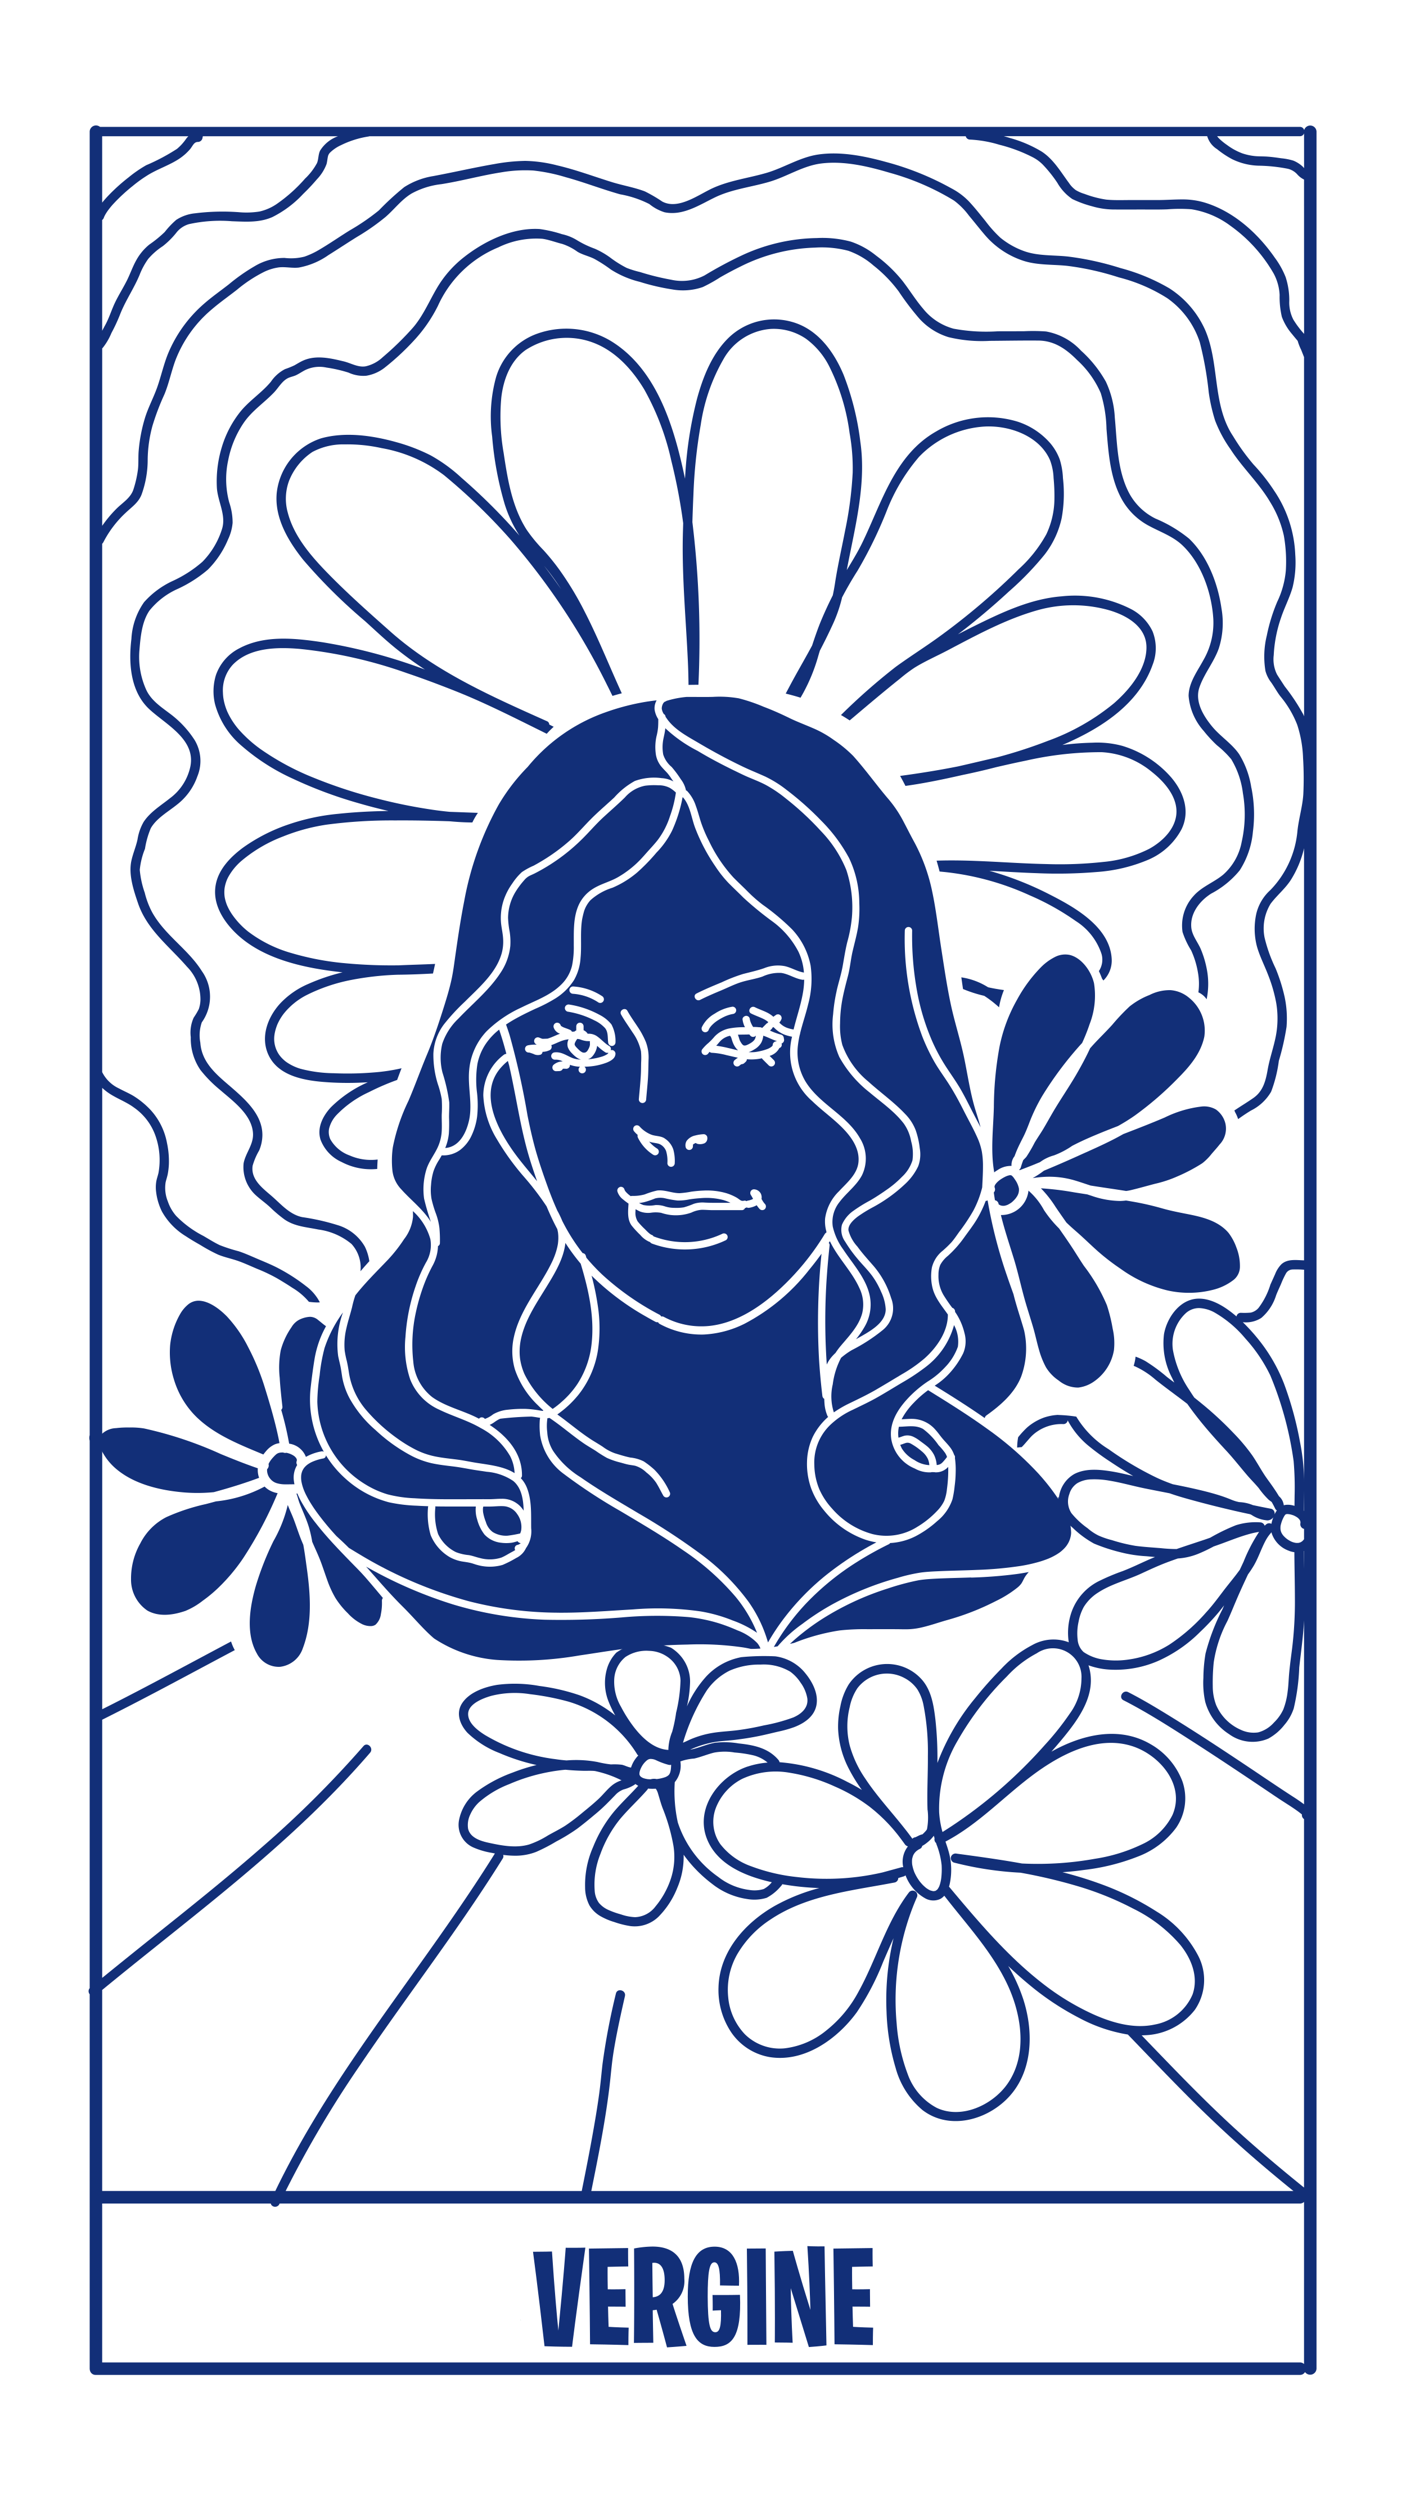 <svg id="Raggruppa_1577" data-name="Raggruppa 1577" xmlns="http://www.w3.org/2000/svg" xmlns:xlink="http://www.w3.org/1999/xlink" width="220" height="391.111" viewBox="0 0 220 391.111">
  <defs>
    <clipPath id="clip-path">
      <rect id="Rettangolo_236" data-name="Rettangolo 236" width="220" height="391.111" fill="none"/>
    </clipPath>
  </defs>
  <rect id="Rettangolo_235" data-name="Rettangolo 235" width="220" height="391.111" fill="#fff"/>
  <g id="Raggruppa_1576" data-name="Raggruppa 1576">
    <g id="Raggruppa_1575" data-name="Raggruppa 1575" clip-path="url(#clip-path)">
      <path id="Tracciato_1693" data-name="Tracciato 1693" d="M237.947,197.266a14.038,14.038,0,0,0-1.892-5.234c-1.116-1.644-2.922-2.769-4.2-4.3-1.386-1.667-2.793-3.946-2.032-6.172.733-2.146,2.273-3.946,3.033-6.1a13.015,13.015,0,0,0,.418-6.246c-.561-3.907-2.167-8.145-5.072-10.922a21.243,21.243,0,0,0-5.224-3.123,9.38,9.38,0,0,1-4.279-4.243c-1.754-3.539-1.754-7.716-2.115-11.564a15.021,15.021,0,0,0-1.392-5.608,19.077,19.077,0,0,0-3.89-4.864,9.774,9.774,0,0,0-5.487-3.005,28.612,28.612,0,0,0-3.414-.038c-1.377.008-2.754.005-4.132.011a27.894,27.894,0,0,1-6.928-.411,9.2,9.2,0,0,1-4.753-3.124c-1.179-1.373-2.122-2.93-3.231-4.358a22.351,22.351,0,0,0-4.13-3.952,12.649,12.649,0,0,0-3.947-2.181,17.165,17.165,0,0,0-5.32-.56,28.79,28.79,0,0,0-11.4,2.56,62.123,62.123,0,0,0-6.167,3.284,7.647,7.647,0,0,1-5.2.679,38.908,38.908,0,0,1-4.9-1.207,15.382,15.382,0,0,1-2.083-.642,17,17,0,0,1-2.6-1.634,12.707,12.707,0,0,0-2.414-1.38,15.206,15.206,0,0,1-2.691-1.278,7.542,7.542,0,0,0-2.429-.99,20.138,20.138,0,0,0-3.465-.8c-4.235-.275-8.673,1.875-11.912,4.437a17.179,17.179,0,0,0-4.225,4.861c-1.214,2.072-2.15,4.327-3.737,6.156a46.109,46.109,0,0,1-4.7,4.587,5.7,5.7,0,0,1-2.7,1.436c-1.172.189-2.273-.5-3.388-.773-2.079-.5-4.382-1.043-6.416-.109-.452.208-.87.472-1.3.715a12.762,12.762,0,0,1-1.485.6,6.011,6.011,0,0,0-2.211,1.969c-1.456,1.76-3.428,2.979-4.852,4.779a16.506,16.506,0,0,0-2.848,5.518,18.381,18.381,0,0,0-.756,6.286c.13,2.124,1.445,4.218.837,6.354a12.741,12.741,0,0,1-3.092,5.228,19.175,19.175,0,0,1-4.75,3.047,13.681,13.681,0,0,0-4.387,3.277,10.975,10.975,0,0,0-1.98,5.745c-.467,3.786-.164,8.264,2.828,11.021,2.624,2.418,7.3,4.722,6.382,9.007a8.316,8.316,0,0,1-3.165,4.889c-1.431,1.148-3.109,2.151-4.135,3.718a7.9,7.9,0,0,0-.952,2.73c-.244,1.14-.719,2.207-.963,3.342-.467,2.169.344,4.6,1.039,6.643,1.416,4.165,4.868,6.71,7.641,9.909a7.32,7.32,0,0,1,2.128,5.228,4.851,4.851,0,0,1-.259,1.419,11.234,11.234,0,0,1-.791,1.326,5.646,5.646,0,0,0-.465,3.068,8.678,8.678,0,0,0,1.505,5.12,19.856,19.856,0,0,0,3.046,3.1c2.01,1.751,4.978,3.849,5.183,6.766.127,1.806-1.143,3.061-1.466,4.74a5.954,5.954,0,0,0,2.028,5.108c.682.607,1.429,1.132,2.1,1.754a21.409,21.409,0,0,0,2.256,1.915c1.6,1.115,3.457,1.206,5.312,1.587a10.205,10.205,0,0,1,5.18,2.253,5.476,5.476,0,0,1,1.41,4.278c.457-.534.916-1.062,1.388-1.572a7.739,7.739,0,0,0-.7-2.276,7.315,7.315,0,0,0-4.166-3.341,35.51,35.51,0,0,0-5.633-1.28c-1.935-.4-3.246-1.945-4.664-3.194s-3.421-2.635-3.1-4.843a10.373,10.373,0,0,1,1.021-2.389,6.293,6.293,0,0,0,.507-2.378c.027-3-2.313-5.265-4.4-7.1-2.354-2.073-5.079-3.993-5.312-7.393a6.16,6.16,0,0,1,.233-3.176,6.891,6.891,0,0,0,.007-8.011c-2.164-3.452-5.833-5.642-7.809-9.264a13.186,13.186,0,0,1-1.128-3,14.743,14.743,0,0,1-.779-3.575,11.791,11.791,0,0,1,.815-3.291,13.684,13.684,0,0,1,.911-3.222c.894-1.561,2.679-2.554,4.045-3.65a9.6,9.6,0,0,0,3.249-4.478,6.329,6.329,0,0,0-.438-5.671,15.871,15.871,0,0,0-3.827-4.1c-1.41-1.067-2.932-2.057-3.721-3.706a12.507,12.507,0,0,1-1.1-6.086c.175-2.107.358-4.538,1.573-6.338a11.8,11.8,0,0,1,4.506-3.443,20.431,20.431,0,0,0,4.657-2.992,14.635,14.635,0,0,0,3.133-4.687,7.658,7.658,0,0,0,.726-2.627,9.914,9.914,0,0,0-.533-3.2,13.927,13.927,0,0,1-.167-6.543,15.724,15.724,0,0,1,2.485-5.965c1.3-1.864,3.155-3.065,4.7-4.689.673-.709,1.205-1.7,2.082-2.187.424-.235.93-.3,1.37-.511.494-.234.943-.552,1.429-.8a5.176,5.176,0,0,1,3.33-.386,21.621,21.621,0,0,1,3.446.789,5.551,5.551,0,0,0,2.776.488,6.348,6.348,0,0,0,2.835-1.232,39.131,39.131,0,0,0,4.6-4.258,22.945,22.945,0,0,0,3.784-5.468,17.835,17.835,0,0,1,9.443-9.125,13.517,13.517,0,0,1,6.918-1.339c1.045.154,2.067.554,3.092.806a8.677,8.677,0,0,1,2.367,1.218c.827.493,1.757.677,2.612,1.1a22.033,22.033,0,0,1,2.605,1.675,15.058,15.058,0,0,0,4.541,1.937,34.4,34.4,0,0,0,5.025,1.174,9.48,9.48,0,0,0,4.833-.363,24.53,24.53,0,0,0,2.739-1.531c1.047-.595,2.108-1.166,3.191-1.694a27.765,27.765,0,0,1,11.642-2.944,16.324,16.324,0,0,1,5.207.5,12.064,12.064,0,0,1,3.926,2.3,21.285,21.285,0,0,1,3.957,4.071,42.307,42.307,0,0,0,3.243,4.264,10.227,10.227,0,0,0,4.518,2.867,22.188,22.188,0,0,0,6.484.586c2.531-.019,5.068-.067,7.6-.046,2.5.021,4.349,1.321,6.058,3.045a15.106,15.106,0,0,1,3.7,5.168,20.751,20.751,0,0,1,.9,5.6c.31,3.784.567,7.852,2.511,11.216a10.463,10.463,0,0,0,4.225,4c1.761.943,3.7,1.614,5.164,3.018,2.982,2.851,4.57,7.464,4.814,11.509a11.648,11.648,0,0,1-1.553,6.431c-.947,1.753-2.3,3.523-2.313,5.6a9.357,9.357,0,0,0,2.355,5.468,20.861,20.861,0,0,0,2.082,2.257,15.22,15.22,0,0,1,2.235,2.181,13.413,13.413,0,0,1,1.825,5.319,19.4,19.4,0,0,1-.191,7.6,9.025,9.025,0,0,1-2.909,5.149c-1.464,1.206-3.33,1.857-4.607,3.3a6.853,6.853,0,0,0-1.737,5.662,12.822,12.822,0,0,0,1.342,2.864,13.763,13.763,0,0,1,1.079,3.551,9.852,9.852,0,0,1,.056,3.02,3.042,3.042,0,0,1,1.291,1.085,12,12,0,0,0,.011-4.787,15.465,15.465,0,0,0-.927-3.062c-.484-1.137-1.381-2.148-1.487-3.416-.186-2.221,1.343-4.142,3.108-5.263a14.466,14.466,0,0,0,4.465-3.633,13.364,13.364,0,0,0,2.071-6.048,21.009,21.009,0,0,0-.232-6.853" transform="translate(-42.147 -74.034)" fill="#122f78"/>
      <path id="Tracciato_1694" data-name="Tracciato 1694" d="M232.731,60.974a.669.669,0,0,0-.677-.514H44.312a.988.988,0,0,0-1.614.733v203.92a1.561,1.561,0,0,0-.011.817c0,.012.008.024.011.036v85.653a.741.741,0,0,0,0,.95v58.571c0,.023.005.043.007.065a1.107,1.107,0,0,0,.013.132c0,.026.012.049.018.074a1.066,1.066,0,0,0,.046.141v0a.885.885,0,0,0,.861.564H232.055a.887.887,0,0,0,.808-.448.992.992,0,0,0,1.8-.529V61.193a.985.985,0,0,0-1.934-.22m-188.078.953H58.139a2.859,2.859,0,0,0-.352.4A7.667,7.667,0,0,1,56.359,63.9a31.428,31.428,0,0,1-4.814,2.555,19.782,19.782,0,0,0-2.738,1.886,29.244,29.244,0,0,0-3.047,2.721c-.378.392-.758.807-1.107,1.246Zm0,13.1a.736.736,0,0,0,.263-.361s.027-.071.039-.106.024-.057.028-.064q.071-.151.153-.3a6.983,6.983,0,0,1,.4-.624,12.058,12.058,0,0,1,1.049-1.255A27.771,27.771,0,0,1,49.435,69.7a21.071,21.071,0,0,1,2.571-1.825c1.423-.834,3-1.378,4.409-2.242a8.284,8.284,0,0,0,1.994-1.688c.405-.48.594-1.128,1.216-1.127a.743.743,0,0,0,.707-.539l.074-.355H81.553a5.464,5.464,0,0,0-2.8,2.248c-.3.609-.24,1.385-.492,1.958a9.611,9.611,0,0,1-1.861,2.42,24.078,24.078,0,0,1-4.5,4.016A7.867,7.867,0,0,1,69.269,73.7a13.109,13.109,0,0,1-3.22.106,34.537,34.537,0,0,0-6.87.174,6.516,6.516,0,0,0-2.943,1.03A13.463,13.463,0,0,0,54.444,76.9a18.62,18.62,0,0,1-2.4,1.958,8.281,8.281,0,0,0-2.023,2.4c-.6,1.049-.979,2.2-1.524,3.279-.577,1.141-1.264,2.224-1.82,3.376s-.913,2.381-1.522,3.5c-.171.315-.339.626-.5.942ZM232.709,410.419a.9.9,0,0,0-.655-.255H44.654V385.309H71.027a.683.683,0,0,0,.319.413.74.74,0,0,0,1-.263l.071-.15H232.055a.9.9,0,0,0,.655-.255Zm-58.9-86.68a9.867,9.867,0,0,1-.089,2.97c-.007.027-.017.053-.025.08l-.063.1c-.015.02-.046.063-.065.085-.065.075-.131.15-.2.222-.113.121-.236.243-.36.358a2.17,2.17,0,0,0-.6.212c-.127.059-.251.125-.378.186-.04.019-.088.037-.132.059a.789.789,0,0,0-.474.232q-.361-.508-.741-1l-.132-.173c-.094-.122-.19-.242-.286-.362-2.064-2.636-4.369-5.088-6.218-7.887a17.2,17.2,0,0,1-2.426-5.178,12.356,12.356,0,0,1,0-5.991,8.164,8.164,0,0,1,1.2-2.948,5.78,5.78,0,0,1,7.338-1.616,5.608,5.608,0,0,1,2.058,1.806,7.326,7.326,0,0,1,.953,2.464,38.049,38.049,0,0,1,.684,7.951c.019,2.81-.156,5.628-.054,8.437m1.333,5.164c.025.076.048.152.073.227a12.33,12.33,0,0,1,.8,3.252,11.76,11.76,0,0,1-.072,2.1,6.053,6.053,0,0,1-.17.8c-.036.124-.077.245-.122.365l0,.007c-.028.062-.057.123-.089.184-.045.083-.1.161-.146.242l-.01.015a.89.89,0,0,1-.065.075c-.052.051-.1.1-.157.149.17-.157-.061.024-.121.065l-.016.012-.023,0c-.058.01-.252.038-.149.035-.037,0-.074.007-.111.006a1.473,1.473,0,0,1-.156-.018c-.126-.03-.25-.062-.374-.1l-.116-.056c-.085-.043-.168-.09-.249-.14s-.138-.09-.206-.136c-.029-.02-.058-.041-.086-.063l-.051-.04c-.164-.141-.325-.283-.476-.438s-.267-.291-.393-.443c-.017-.021-.034-.042-.05-.063l-.065-.086c-.067-.1-.136-.19-.2-.288q-.178-.27-.333-.555c-.051-.095-.1-.191-.148-.288l-.063-.133-.03-.063-.012-.031a6.457,6.457,0,0,1-.351-1.23v-.009c-.005-.05-.011-.1-.015-.15-.007-.089-.011-.179-.012-.269,0-.106,0-.211.01-.317,0-.043.008-.087.012-.13l.009-.035a4.534,4.534,0,0,1,.139-.479c.017-.034.062-.132.078-.161a2.615,2.615,0,0,1,.165-.256c.025-.027.106-.124.125-.144.066-.068.137-.13.208-.192.021-.012.14-.1.171-.124a3.689,3.689,0,0,1,.324-.183.629.629,0,0,0,.359-.461,4.381,4.381,0,0,0,.715-.475,5.528,5.528,0,0,0,1.1-1.114c.037.134.077.269.116.4a.746.746,0,0,0,.227.727m55.186-45.711a3.506,3.506,0,0,0,.885.228c.013,2.435.08,4.869.084,7.3a60.566,60.566,0,0,1-.442,7.8c-.168,1.32-.352,2.638-.467,3.964-.079.918-.1,1.839-.23,2.753a11.273,11.273,0,0,1-.676,2.785A6.886,6.886,0,0,1,228,310.07a5.029,5.029,0,0,1-2.453,1.534,4.732,4.732,0,0,1-2.731-.4,7.442,7.442,0,0,1-3.855-3.87,8.251,8.251,0,0,1-.533-2.98,31.169,31.169,0,0,1,.152-3.7,20.137,20.137,0,0,1,2.141-6.473c.574-1.258,1.081-2.543,1.633-3.811.508-1.167,1.045-2.322,1.586-3.474.336-.464.654-.94.944-1.438.7-1.213,1.124-2.554,1.78-3.79a6.194,6.194,0,0,1,.958-1.36c.013.065.026.131.044.2a4.373,4.373,0,0,0,2.668,2.685M227,272.025c-.877-1.195-1.549-2.522-2.386-3.743a29.343,29.343,0,0,0-2.967-3.53c-1.045-1.1-2.144-2.154-3.28-3.162-.916-.812-1.864-1.588-2.824-2.348-.267-.391-.529-.787-.78-1.189a16.316,16.316,0,0,1-2.565-6.246,6.547,6.547,0,0,1,1.976-5.743,3.087,3.087,0,0,1,2.12-.83,5.438,5.438,0,0,1,2.432.7,17.822,17.822,0,0,1,4.789,4.043,24.184,24.184,0,0,1,3.924,5.808,54.107,54.107,0,0,1,3.642,13.391,47.513,47.513,0,0,1,.155,5.373q-.01.814-.019,1.627a3.273,3.273,0,0,0-1.275-.17,2.167,2.167,0,0,0-.4.075,2.175,2.175,0,0,0-.752-1.413c-.545-.913-1.157-1.775-1.794-2.643m.774,6.314a4.408,4.408,0,0,0-.163.648.737.737,0,0,0-.85.1c-.072.062-.14.126-.209.191a.752.752,0,0,0-.7-.525,10.314,10.314,0,0,0-3.786.444,30.526,30.526,0,0,0-4.023,1.953c-.3.108-.6.213-.895.314-1.458.49-2.924.961-4.378,1.463a23.286,23.286,0,0,1-2.445-.138c-1.325-.11-2.655-.185-3.974-.359a26.544,26.544,0,0,1-3.713-.9,13.216,13.216,0,0,1-2.053-.7,7.9,7.9,0,0,1-1.723-1.149,12.694,12.694,0,0,1-2.544-2.367,3.329,3.329,0,0,1-.32-3,2.994,2.994,0,0,1,1.272-1.71,4.6,4.6,0,0,1,2.162-.577,13.245,13.245,0,0,1,2.756.19c1.9.309,3.748.846,5.632,1.229,1.289.261,2.581.508,3.872.763,1.123.4,2.268.725,3.421,1.042q3.268.9,6.572,1.658c.11.029.22.055.331.078q1.13.257,2.264.495c.072.034.144.067.214.1a5.2,5.2,0,0,0,2.5.865,1.2,1.2,0,0,0,.913-.48c-.048.126-.093.252-.134.375m-16.529,6.68c.57-.214,1.144-.418,1.72-.618a10.244,10.244,0,0,0,3.219-.742,25.591,25.591,0,0,0,2.39-1.14c.409-.142.817-.286,1.224-.434,1.348-.492,2.682-1.03,4.062-1.429a13.818,13.818,0,0,1,1.822-.416,25.544,25.544,0,0,0-2.433,4.681l-.583,1.242c-.8,1.117-1.7,2.165-2.536,3.262-.877,1.157-1.739,2.328-2.725,3.4a28.678,28.678,0,0,1-5.727,5.026,16.283,16.283,0,0,1-6.791,2.406,12.907,12.907,0,0,1-3.63-.056,7.127,7.127,0,0,1-3.032-1.165,2.95,2.95,0,0,1-.936-1.97,8.324,8.324,0,0,1,.149-2.768,7.7,7.7,0,0,1,.8-2.292,7.033,7.033,0,0,1,2.263-2.277c2.055-1.343,4.5-1.931,6.715-2.956,1.335-.618,2.655-1.234,4.033-1.753M197.884,303.2a9.388,9.388,0,0,1-1.819,5.456,43.111,43.111,0,0,1-3.88,4.884q-2.1,2.374-4.39,4.563a73.827,73.827,0,0,1-9.938,7.979c-.566.379-1.139.746-1.715,1.109-.012-.045-.028-.089-.04-.135a14.936,14.936,0,0,1-.486-2.941,20.943,20.943,0,0,1,2.936-11.285,46.849,46.849,0,0,1,7.686-10,17.269,17.269,0,0,1,4.66-3.6,4.471,4.471,0,0,1,6.986,3.967m-19.9,28.788a52.316,52.316,0,0,0,10.354,1.57,82.377,82.377,0,0,1,8.773,2.055,48.123,48.123,0,0,1,8.918,3.593,23.062,23.062,0,0,1,7.311,5.634c1.747,2.167,2.894,5.017,1.925,7.77a7.943,7.943,0,0,1-5.908,4.7c-3.27.719-6.724-.29-9.7-1.634a39.234,39.234,0,0,1-7.876-4.808c-4.931-3.833-9.085-8.559-13.1-13.315q-.737-.874-1.47-1.751a.6.6,0,0,0-.053-.051c.035-.117.067-.234.094-.35a10.527,10.527,0,0,0-.135-5.1c-.15-.543-.331-1.075-.512-1.608,5.065-2.661,9-6.908,13.54-10.319,4.3-3.229,10.117-6.367,15.638-4.626,4.32,1.362,8.381,6.1,6.342,10.78a9.9,9.9,0,0,1-4.762,4.59,26.07,26.07,0,0,1-7.37,2.264,50.505,50.505,0,0,1-11.412.738c-2.565-.465-5.146-.846-7.72-1.2q-1.247-.173-2.495-.34a.758.758,0,0,0-.9.512.743.743,0,0,0,.512.9m-7.135,4.71c-3.545,4.693-5.065,10.481-7.9,15.569a19.274,19.274,0,0,1-4.992,5.974,12.633,12.633,0,0,1-6.557,2.793,7.787,7.787,0,0,1-6.16-2.189,9.671,9.671,0,0,1-2.63-5.859,11.236,11.236,0,0,1,1.415-6.664,16.358,16.358,0,0,1,5.246-5.469c5.054-3.374,11.177-4.3,17.04-5.335q1.192-.211,2.382-.437a.719.719,0,0,0,.532-.693c.279-.082.558-.165.836-.252a.756.756,0,0,0,.3-.171,6.862,6.862,0,0,0,3.081,3.6,2.573,2.573,0,0,0,2.365.091,2.281,2.281,0,0,0,.619-.5c3.479,4.512,7.485,8.758,9.912,13.968,2.2,4.718,3.144,10.952-.036,15.473-2.321,3.3-7.183,5.579-11.074,3.736a9.59,9.59,0,0,1-4.532-5.288,28.161,28.161,0,0,1-1.723-7.908,40.325,40.325,0,0,1,2.32-17.644q.384-1.039.828-2.053a.734.734,0,0,0-1.267-.74m-6.091-13.444a25.709,25.709,0,0,1,4.467,4.473c.07.089.138.181.207.271.276.364.55.73.813,1.1a.847.847,0,0,0,.486.339,3.883,3.883,0,0,0-.731,3.262.754.754,0,0,0-.33.019l-2.914.794a38.892,38.892,0,0,1-13.412.718,28.792,28.792,0,0,1-7.12-1.675,10.5,10.5,0,0,1-4.854-3.478,6.083,6.083,0,0,1-.689-5.66,8.587,8.587,0,0,1,4.136-4.552,12.477,12.477,0,0,1,7.385-.949,27.4,27.4,0,0,1,7.107,2.161,26.5,26.5,0,0,1,5.448,3.174m-19.121-6.3c-4.389,1.47-8.142,6.345-6.435,11.091,1.52,4.226,6.111,6.076,10.231,7a4.037,4.037,0,0,1-1.269,1.066,4.937,4.937,0,0,1-2.244.142,9.881,9.881,0,0,1-4.883-2.052,16.758,16.758,0,0,1-6.31-8.506,22.653,22.653,0,0,1-.479-6.3,4.043,4.043,0,0,0,.913-2.958.751.751,0,0,0-.036-.24c.006-.018.013-.035.017-.053a8.154,8.154,0,0,1,2.147-.443c1.063-.238,2.068-.675,3.125-.931a9.1,9.1,0,0,1,3.207-.014,19.6,19.6,0,0,1,2.946.446,5.555,5.555,0,0,1,2.207,1.129,13.172,13.172,0,0,0-3.136.629m-11.191-8.342a22.6,22.6,0,0,1-.6,2.883,8.1,8.1,0,0,0-.6,2.772c0,.027.007.051.01.077-2.255-.116-4.09-1.865-5.42-3.59a21.709,21.709,0,0,1-2-3.157,7.762,7.762,0,0,1-1.064-4.205,4.805,4.805,0,0,1,1.772-3.595,5.919,5.919,0,0,1,3.687-.95,5.24,5.24,0,0,1,3.278,1.249,4.65,4.65,0,0,1,1.639,3.39,24.385,24.385,0,0,1-.71,5.127m-4.085,7.145a2,2,0,0,1,.928.175,11.352,11.352,0,0,0,2.031.751.953.953,0,0,0,.367-.013c0,.178-.012.357-.026.535,0,.034-.032.252-.028.247-.018.1-.035.2-.061.295-.018.067-.041.132-.063.2.014-.051-.059.128-.085.171s-.045.07-.069.1l-.009.008a1.329,1.329,0,0,0-.1.1l-.032.036-.022.012c-.09.054-.176.112-.27.16l-.085.041-.1.037a6.383,6.383,0,0,1-.833.22c-.1.019-.2.033-.295.05l-.016,0-.185.021h0a1.888,1.888,0,0,0-.823.007.787.787,0,0,0-.09.03,5.058,5.058,0,0,1-.536-.033s-.217-.04-.261-.05a3.733,3.733,0,0,1-.375-.109c-.016-.005-.055-.023-.078-.034s-.06-.029-.089-.045c-.057-.032-.112-.066-.166-.1l-.007-.006c-.048-.043-.093-.088-.137-.136.019.021.075.114,0,0-.03-.046-.057-.093-.083-.142l0,0c-.01-.03-.021-.061-.028-.092a.112.112,0,0,1-.007-.022c0-.046-.006-.092,0-.138s0-.089.008-.133c0-.024.013-.079.018-.1a2.839,2.839,0,0,1,.246-.678,3.377,3.377,0,0,1,.883-1.137l.1-.072a1.519,1.519,0,0,1,.161-.093c.115-.055.04-.013.019-.006a1.013,1.013,0,0,1,.206-.053m-.428,4.839a.775.775,0,0,0,.128-.208,7.549,7.549,0,0,0,1.2.018.88.88,0,0,1,.063.07,2.552,2.552,0,0,1,.31.706c.242.788.446,1.574.745,2.345a29.28,29.28,0,0,1,1.667,5.839,10.973,10.973,0,0,1-.449,5.237,13.357,13.357,0,0,1-2.37,4.224,4.171,4.171,0,0,1-3.194,1.674,7.83,7.83,0,0,1-2.228-.44,13,13,0,0,1-1.914-.679,4.127,4.127,0,0,1-1.5-1.1,3.653,3.653,0,0,1-.676-1.989,12.808,12.808,0,0,1,.884-5.636,18.939,18.939,0,0,1,3.061-5.468c1.339-1.61,2.9-3.015,4.275-4.594m-1.607-5.617a.753.753,0,0,0,.213.231,4.741,4.741,0,0,0-1.139,1.9.537.537,0,0,0-.068-.021c-.469-.077-.878-.315-1.336-.425a10,10,0,0,0-1.734-.055,17.2,17.2,0,0,1-1.936-.338c-.07-.015-.139-.033-.209-.047a18.1,18.1,0,0,0-4.807-.24c-.581-.048-1.163-.11-1.745-.2a28.3,28.3,0,0,1-11.033-3.785c-1.135-.718-2.664-1.874-2.616-3.326.052-1.566,2.351-2.433,3.655-2.8a15.108,15.108,0,0,1,6.04-.251,40,40,0,0,1,5.979,1.158,18.9,18.9,0,0,1,10.736,8.189m-11.192,2.471q1.38.133,2.765.166c.559.012,1.124-.021,1.683.018.069,0,.137.016.206.024a17.064,17.064,0,0,1,4.129,1.45,4.576,4.576,0,0,0-1.443.755c-.79.63-1.414,1.46-2.151,2.15-.8.747-1.644,1.44-2.493,2.128a31.023,31.023,0,0,1-2.654,2.021c-.9.582-1.869,1.052-2.8,1.583a14.152,14.152,0,0,1-2.886,1.387c-2.076.62-4.3.188-6.365-.258-1.27-.274-2.893-.779-3.219-2.206a3.78,3.78,0,0,1,.338-2.206,5.955,5.955,0,0,1,1.379-1.932,15.884,15.884,0,0,1,4.739-2.834,28.409,28.409,0,0,1,6.05-1.862,27.266,27.266,0,0,1,2.723-.385m-9.745,13.32a14.771,14.771,0,0,0,1.72.13,8.973,8.973,0,0,0,3.454-.6,27.143,27.143,0,0,0,3.135-1.624,28.844,28.844,0,0,0,3.279-2c1.079-.809,2.124-1.678,3.154-2.548,1-.841,1.876-1.759,2.783-2.691a3.3,3.3,0,0,1,1.313-.9,6.1,6.1,0,0,0,1.734-.748,1.017,1.017,0,0,0,.123-.109,2.9,2.9,0,0,0,.445.278c-1.251,1.382-2.62,2.654-3.822,4.081a20.9,20.9,0,0,0-3.234,5.484,14.651,14.651,0,0,0-1.258,6.326,6.173,6.173,0,0,0,.686,2.833,4.772,4.772,0,0,0,1.631,1.624,10.062,10.062,0,0,0,2.258.971,14.018,14.018,0,0,0,2.524.634,5.345,5.345,0,0,0,4.373-1.452,13.457,13.457,0,0,0,2.946-4.514,12.393,12.393,0,0,0,1-5.2c.079.11.155.221.235.328a21.47,21.47,0,0,0,4.221,4.23,11.5,11.5,0,0,0,5.5,2.374,6.513,6.513,0,0,0,3.033-.192,7.406,7.406,0,0,0,2.266-1.862.737.737,0,0,0,.18-.267,40.179,40.179,0,0,0,5.8.6A29.835,29.835,0,0,0,149.8,338.8c-4.606,2.654-8.552,7.12-8.708,12.666a11.93,11.93,0,0,0,1.935,6.979A9.144,9.144,0,0,0,149.1,362.4c5.42.866,10.567-2.814,13.616-6.99a40.642,40.642,0,0,0,4.142-7.916c.534-1.231,1.063-2.469,1.623-3.691a41.37,41.37,0,0,0-1.1,11.45,34.572,34.572,0,0,0,1.428,8.854,13.041,13.041,0,0,0,4.2,6.579c4.025,3.085,9.634,1.713,13.07-1.6,4.215-4.059,4.4-10.489,2.693-15.754a26.946,26.946,0,0,0-2.348-5.178c1.029.98,2.087,1.93,3.184,2.837a42.95,42.95,0,0,0,7.99,5.321,24.275,24.275,0,0,0,7.545,2.559c3.3,3.419,6.571,6.863,9.936,10.216q4.795,4.777,9.915,9.206,2.989,2.58,6.062,5.058H121.186c1.068-5.287,2.134-10.594,2.8-15.949.141-1.139.248-2.282.372-3.423q.043-.389.089-.778.025-.2.051-.407c0-.027.007-.054.01-.081,0,.028.02-.145.026-.19.093-.668.2-1.334.318-2,.453-2.57,1.022-5.12,1.6-7.665.208-.919-1.206-1.312-1.415-.39a104.259,104.259,0,0,0-2.1,11.053c-.126,1.1-.224,2.194-.351,3.29q-.06.513-.126,1.025c-.011.085-.022.17-.033.255,0,.012-.005.038-.008.062l-.016.115q-.043.311-.087.623c-.147,1.021-.308,2.04-.479,3.057-.638,3.814-1.383,7.61-2.147,11.4H73.362a167.1,167.1,0,0,1,11.661-19.708c4.669-6.914,9.637-13.618,14.418-20.454,2.717-3.883,5.371-7.811,7.879-11.833a.649.649,0,0,0,.074-.589m125.317-7.91c-.55-.412-1.118-.8-1.7-1.171-1.978-1.278-3.924-2.6-5.881-3.913-4.414-2.956-8.843-5.895-13.367-8.681-2.148-1.323-4.316-2.628-6.564-3.776-.839-.429-1.582.836-.74,1.267,3.741,1.912,7.3,4.2,10.832,6.466,3.8,2.443,7.562,4.956,11.315,7.478.906.608,1.806,1.226,2.722,1.819.689.446,1.387.881,2.059,1.352.336.236.666.479.981.742l.012.011a.758.758,0,0,0,.328.723v57.636c-3.862-3.119-7.662-6.317-11.31-9.684-3.229-2.98-6.329-6.094-9.388-9.247q-2.36-2.434-4.708-4.88c.169,0,.338-.006.507-.015a10.349,10.349,0,0,0,7.817-3.974,8.222,8.222,0,0,0,.494-8.516,17.658,17.658,0,0,0-6.481-6.862,44.034,44.034,0,0,0-9.04-4.413c-1.866-.675-3.763-1.243-5.681-1.735,1.145-.084,2.288-.2,3.427-.361a33.3,33.3,0,0,0,8.344-2.081,13.327,13.327,0,0,0,6-4.5,8.126,8.126,0,0,0,.991-7.271,11.272,11.272,0,0,0-5.042-5.851c-4.945-2.864-10.738-1.443-15.458,1.206q1.022-1.155,2-2.351c2.465-3.029,5.04-6.729,3.9-10.84q-.045-.161-.1-.319a11.59,11.59,0,0,0,3.24.67,16.69,16.69,0,0,0,7.588-1.322,21.836,21.836,0,0,0,6.646-4.569,36.618,36.618,0,0,0,2.948-3.137c.275-.336.543-.678.807-1.022-.087.2-.173.409-.262.613a32.932,32.932,0,0,0-2.65,6.93,24.14,24.14,0,0,0-.336,3.811,13.845,13.845,0,0,0,.294,3.761,8.764,8.764,0,0,0,3.73,5.035,6.227,6.227,0,0,0,6.141.694,8.231,8.231,0,0,0,2.531-2.166,7.41,7.41,0,0,0,1.444-2.56,33.143,33.143,0,0,0,.86-6.391c.271-2.469.631-4.909.751-7.386Zm0-36.812c-.007-.419-.014-.838-.019-1.256-.006-.515-.008-1.029-.01-1.544l.029-.011Zm0-4.656c-.01.014-.023.026-.033.04-.02.029-.03.044-.036.054l-.019.02c-.03.033-.059.066-.09.1s-.093.088-.14.132l0,0c-.082.054-.165.1-.25.149l-.009.005h0a1.7,1.7,0,0,0-.193.058c-.037.009-.075.015-.112.024l-.012,0h-.022c-.1,0-.194.007-.291,0l-.118-.009c.187.013-.006,0-.041-.009a2.954,2.954,0,0,1-.3-.072c-.085-.025-.168-.056-.251-.087,0,0-.174-.079-.209-.1a4.568,4.568,0,0,1-.56-.348s-.149-.12-.177-.144q-.116-.1-.225-.213a2.2,2.2,0,0,1-.415-.554c-.008-.014-.045-.089-.053-.1-.015-.039-.03-.079-.043-.118a2.27,2.27,0,0,1-.081-.326c0-.019-.011-.141-.011-.145,0-.05,0-.1,0-.15,0-.076.007-.152.013-.227a.467.467,0,0,0,0-.052c0-.008.007-.024.015-.058a5.887,5.887,0,0,1,.228-.771l.019-.05c.024-.058.05-.116.076-.174.046-.1.093-.2.144-.3.037-.072.077-.144.12-.213.024-.039.051-.077.076-.115s.041-.052.065-.079.042-.029.065-.043a.1.1,0,0,0,.051-.034l.059-.013a.107.107,0,0,1,.044-.008H230l.042-.008-.028.008c.048,0,.1,0,.143,0s.245.028.214.019c.109.021.218.041.326.07s.214.062.319.1l.111.044c.041.019.082.037.122.057a3.37,3.37,0,0,1,.336.192l.106.072.012.009.063.053c.071.068.139.137.2.21.018.024.053.07.061.082.026.042.049.086.072.13a.309.309,0,0,1,.017.046,1.124,1.124,0,0,0,.033.141c0,.018,0,.035,0,.053,0,.037,0,.074,0,.111l0,.019a.753.753,0,0,0,.512.9c.016,0,.033,0,.05.008Zm0-4.425-.031-.023c0-1.043.023-2.085.031-3.128Zm0-4.294c0-.324,0-.649-.011-.973a31.8,31.8,0,0,0-.612-5.465,53.51,53.51,0,0,0-2.525-9.213,26.146,26.146,0,0,0-4.129-7.053,29.517,29.517,0,0,0-2.305-2.522,4.449,4.449,0,0,0,2.894-.666,7.621,7.621,0,0,0,2.319-3.544c.233-.6.506-1.169.764-1.755a13.824,13.824,0,0,1,.751-1.613,1.227,1.227,0,0,1,1.1-.67,15.713,15.713,0,0,1,1.76.042Zm0-34.9c-1.215-.032-2.6-.272-3.569.636a4.6,4.6,0,0,0-.96,1.526c-.243.547-.493,1.09-.737,1.637a11.67,11.67,0,0,1-1.846,3.63,2.243,2.243,0,0,1-1.226.747,11.377,11.377,0,0,1-1.541.03.682.682,0,0,0-.689.569,18.613,18.613,0,0,0-1.474-1.146c-1.629-1.133-3.763-2.085-5.765-1.425-2.205.727-3.736,3.168-4.111,5.373a11.642,11.642,0,0,0,1.261,6.795c.116.251.24.5.365.744-.394-.289-.786-.581-1.169-.884a27.414,27.414,0,0,0-3.353-2.467,9.7,9.7,0,0,0-1.547-.7,7.045,7.045,0,0,1-.3,1.441c.054.02.111.037.165.058a12.9,12.9,0,0,1,3.223,2.078c1.64,1.314,3.353,2.528,5.013,3.813.564.808,1.158,1.595,1.767,2.364,1.362,1.721,2.833,3.348,4.324,4.957,1.171,1.263,2.224,2.626,3.349,3.93.571.662,1.2,1.275,1.752,1.95a12.815,12.815,0,0,0,1.538,1.795c.133.112.309.227.472.356.191.339.374.683.544,1.034a.621.621,0,0,0,.259.278,4.128,4.128,0,0,0-.364.636.742.742,0,0,0-.514-.889c-.963-.182-1.923-.378-2.882-.58a6.228,6.228,0,0,0-2.008-.461l-.161-.013-.419-.1a7.658,7.658,0,0,1-.831-.295c-.51-.21-1.026-.4-1.55-.574-1.257-.41-2.542-.734-3.83-1.032-1.236-.286-2.478-.541-3.723-.787-.842-.3-1.673-.627-2.486-1.006a50.688,50.688,0,0,1-7.559-4.477,15.111,15.111,0,0,1-5.055-5.094,22.816,22.816,0,0,0-2.76-.258c-.043,0-.08-.01-.122-.014a8.262,8.262,0,0,0-2.119.4,8.444,8.444,0,0,0-2.656,1.536,14.284,14.284,0,0,0-1.424,1.539l-.013.014a8.945,8.945,0,0,0-.158,1.624c.234-.032.47-.055.707-.071l.095-.094c.523-.535.977-1.134,1.5-1.67a6.7,6.7,0,0,1,4.914-1.837.679.679,0,0,0,.693-.582,13.1,13.1,0,0,0,3.284,4,38.418,38.418,0,0,0,3.464,2.521c1.143.769,2.311,1.5,3.507,2.185-1.172-.279-2.343-.559-3.535-.746-1.869-.293-3.956-.468-5.695.435a4.856,4.856,0,0,0-2.407,3.727c-.041-.068-.086-.134-.128-.2.036,1.621.912,2.991,1.706,4.419,0-.026,0-.053,0-.08.205.2.418.4.634.585a15.4,15.4,0,0,0,3.3,2.431,28.031,28.031,0,0,0,4.275,1.389,20.816,20.816,0,0,0,3.885.583c.456.04.914.082,1.371.124-.4.166-.807.336-1.206.514-1.295.578-2.555,1.193-3.883,1.7a33.348,33.348,0,0,0-3.517,1.472,8.627,8.627,0,0,0-4.428,4.842,9.879,9.879,0,0,0-.46,4.822c-.047-.021-.093-.044-.141-.064a6.783,6.783,0,0,0-5.585.495,17.946,17.946,0,0,0-4.766,3.632,58.928,58.928,0,0,0-4.163,4.672,35.417,35.417,0,0,0-5.9,10.136,54.69,54.69,0,0,0-.31-6.768c-.264-2.2-.6-4.526-2.105-6.258a7.26,7.26,0,0,0-11.471.747,10.079,10.079,0,0,0-1.3,3.426,14.251,14.251,0,0,0-.351,3.558,14.9,14.9,0,0,0,1.692,6.223,25.176,25.176,0,0,0,2.031,3.292q-1.107-.685-2.278-1.262a27.227,27.227,0,0,0-10.606-3.079.871.871,0,0,0-.19-.375c-1.6-1.87-3.878-2.317-6.209-2.565a13.166,13.166,0,0,0-3.664-.111c-1.167.2-2.261.682-3.4.979a5.4,5.4,0,0,1-.534.106l.293-.13a15.846,15.846,0,0,1,2.99-.957c1.223-.266,2.489-.291,3.73-.442,1.322-.161,2.638-.367,3.941-.639.966-.2,1.924-.444,2.886-.664a18.537,18.537,0,0,0,2.423-.683c1.581-.6,3.153-1.647,3.5-3.423.386-1.984-.828-4.046-2.116-5.457a7.291,7.291,0,0,0-4.3-2.2l-.08-.006a36.97,36.97,0,0,0-5.282.135c-.31.066-.617.138-.918.224a9.973,9.973,0,0,0-4.539,2.791,17.268,17.268,0,0,0-3.026,4.69,18.988,18.988,0,0,0,.493-3.825,6.153,6.153,0,0,0-1.75-4.369,6.259,6.259,0,0,0-1.228-.984h.01a12.756,12.756,0,0,0-3.7-.787,8.4,8.4,0,0,0-4.869,1.549,6.055,6.055,0,0,0-1.521,2.722,7.864,7.864,0,0,0,.3,4.92,16.934,16.934,0,0,0,1.05,2.183,19.986,19.986,0,0,0-5.531-3.137,31.684,31.684,0,0,0-6.341-1.473,21.308,21.308,0,0,0-6.6-.174c-1.957.321-4.384,1.15-5.509,2.906-1,1.559-.292,3.361.862,4.6a14.976,14.976,0,0,0,5.033,3.173,31.5,31.5,0,0,0,5.774,1.861,29.072,29.072,0,0,0-3.745,1.182,21.833,21.833,0,0,0-5.548,2.951,7.3,7.3,0,0,0-2.864,4.623,3.863,3.863,0,0,0,2.365,4.181,12.12,12.12,0,0,0,2.765.8c.17.034.342.064.513.1-.014.019-.03.036-.044.057-4.453,7.142-9.371,13.975-14.263,20.818-4.847,6.78-9.673,13.588-13.974,20.732-2.19,3.638-4.237,7.362-6.083,11.185H44.654V351.9c5.477-4.5,11.059-8.875,16.562-13.345,5.718-4.646,11.347-9.414,16.638-14.547,3.036-2.946,5.956-6.012,8.719-9.216.614-.712-.419-1.753-1.037-1.037a161.165,161.165,0,0,1-15.9,15.823c-5.543,4.86-11.31,9.455-17.068,14.056q-3.969,3.171-7.911,6.376V309.624c5.859-2.921,11.624-6.022,17.4-9.107q1.67-.892,3.344-1.778a7.431,7.431,0,0,1-.581-1.351c-5.487,2.912-10.947,5.875-16.468,8.723q-1.84.949-3.692,1.875v-97.2a8.132,8.132,0,0,0,.676.571c1.351,1.023,2.989,1.53,4.347,2.549a9.04,9.04,0,0,1,3.255,4.231,11.378,11.378,0,0,1,.529,5.93c-.1.459-.268.9-.349,1.364a5.672,5.672,0,0,0-.025,1.631,9.339,9.339,0,0,0,.925,3.093,10.559,10.559,0,0,0,3.752,3.855c.738.493,1.506.936,2.276,1.375a25.518,25.518,0,0,0,2.717,1.474c.979.41,2.035.622,3.04.964,1.053.359,2.059.835,3.084,1.266a26.1,26.1,0,0,1,3.212,1.533c.8.474,1.6.964,2.374,1.478A10.033,10.033,0,0,1,77,244.254a10.65,10.65,0,0,0,1.246.1c.159,0,.314,0,.466-.016a7.323,7.323,0,0,0-2.184-2.556,28.521,28.521,0,0,0-4.489-2.87c-.976-.5-2-.915-3.006-1.343s-2-.886-3.043-1.231a25.061,25.061,0,0,1-2.952-.954c-.884-.421-1.714-.959-2.562-1.445a16.343,16.343,0,0,1-4.232-3.108,6.681,6.681,0,0,1-1.31-2.263,5.634,5.634,0,0,1-.355-3c.106-.464.267-.911.35-1.381a11.077,11.077,0,0,0,.166-1.559,13.683,13.683,0,0,0-.3-3.211,10.473,10.473,0,0,0-2.585-5.195,13.284,13.284,0,0,0-2.417-2.02c-.791-.52-1.658-.862-2.484-1.314a5.555,5.555,0,0,1-2.656-2.563v-82.66a.718.718,0,0,0,.19-.242,16.725,16.725,0,0,1,3.507-4.613c.956-.909,2.012-1.6,2.486-2.886a16.012,16.012,0,0,0,.938-5.466,20.938,20.938,0,0,1,.752-5.249,38.1,38.1,0,0,1,1.863-4.9c.729-1.762,1.093-3.653,1.765-5.437A19.583,19.583,0,0,1,61.8,89.01c1.265-1.091,2.643-2.052,3.957-3.082a21.808,21.808,0,0,1,4.22-2.78,7.732,7.732,0,0,1,2.357-.714c1.025-.107,2.051.151,3.078.034a11.683,11.683,0,0,0,4.643-1.949c1.509-.942,2.988-1.928,4.5-2.865a34.8,34.8,0,0,0,4.426-3.095c1.393-1.2,2.478-2.7,4.069-3.665a12.611,12.611,0,0,1,4.666-1.472c3.132-.494,6.194-1.349,9.326-1.841a22.076,22.076,0,0,1,5.076-.294,27.506,27.506,0,0,1,5.063,1.043c2.872.783,5.647,1.874,8.513,2.677a16.335,16.335,0,0,1,4.575,1.524,7.134,7.134,0,0,0,2.381,1.287c2.883.593,5.447-1.153,7.914-2.342,2.667-1.284,5.707-1.6,8.524-2.437,2.742-.814,5.217-2.5,8.088-2.854,3.571-.445,7.334.455,10.736,1.462a39.371,39.371,0,0,1,10.013,4.327,11.26,11.26,0,0,1,2.351,2.366c.847,1.007,1.654,2.047,2.51,3.046a13.355,13.355,0,0,0,6.007,4.019c2.219.722,4.617.551,6.911.8a43.809,43.809,0,0,1,8.035,1.8A26.061,26.061,0,0,1,211.3,87.25a13.569,13.569,0,0,1,5.1,6.9,54,54,0,0,1,1.4,7.855,27.431,27.431,0,0,0,1,4.408,20.12,20.12,0,0,0,2.408,4.478c1.883,2.926,4.452,5.27,6.218,8.284a16.846,16.846,0,0,1,2.123,5.217,23.26,23.26,0,0,1,.313,5.469,14.143,14.143,0,0,1-1.353,4.9,27.528,27.528,0,0,0-1.627,5.28,13.756,13.756,0,0,0-.209,5.528,5.16,5.16,0,0,0,.911,1.816c.484.695.885,1.436,1.393,2.115a16.022,16.022,0,0,1,2.662,4.477,18.734,18.734,0,0,1,.918,5.2,51.578,51.578,0,0,1,.038,5.727c-.133,1.911-.709,3.768-.914,5.673a15.21,15.21,0,0,1-4.246,9.274,7.221,7.221,0,0,0-2.2,3.721,10.97,10.97,0,0,0,.085,5.018c.423,1.551,1.191,3.016,1.764,4.516a23.319,23.319,0,0,1,1.272,4.391,14.6,14.6,0,0,1-.081,5.3c-.349,1.743-.951,3.4-1.258,5.156-.3,1.717-.71,3.342-2.209,4.4-.983.693-2.014,1.3-3,1.973.046.1.093.2.132.3a5.4,5.4,0,0,1,.456,1.049c.654-.475,1.323-.926,2.008-1.34a7.475,7.475,0,0,0,3.156-2.946,20.952,20.952,0,0,0,1.207-4.829,39.11,39.11,0,0,0,1.206-5.317,16.2,16.2,0,0,0-.3-4.683,26.9,26.9,0,0,0-1.422-4.49,23.446,23.446,0,0,1-1.712-4.778,7.373,7.373,0,0,1,.939-5.3c.987-1.332,2.288-2.349,3.19-3.767a16.291,16.291,0,0,0,1.942-4.5c.038-.141.07-.284.1-.426Zm-97.175,75.451a31.748,31.748,0,0,1,3.707-8.147,9.5,9.5,0,0,1,3.589-3.121,11.513,11.513,0,0,1,4.838-.95,8.152,8.152,0,0,1,4.656,1.116,6.459,6.459,0,0,1,1.6,1.7,5.856,5.856,0,0,1,1.064,2.482c.181,1.48-.959,2.442-2.2,2.975a27.171,27.171,0,0,1-4.589,1.238q-1.971.461-3.98.734c-1.349.183-2.721.222-4.064.446a14.94,14.94,0,0,0-3.3.941c-.413.173-.857.4-1.314.588m97.175-160.551c-.037-.091-.073-.184-.112-.274A31.13,31.13,0,0,0,229.7,148c-.407-.627-.829-1.257-1.222-1.893a5.309,5.309,0,0,1-.509-3.014,21.071,21.071,0,0,1,1.134-5.822c.535-1.615,1.344-3.129,1.813-4.767a16.422,16.422,0,0,0,.422-5.12,19.184,19.184,0,0,0-3.3-10.009,29.539,29.539,0,0,0-3.222-4.091,33.22,33.22,0,0,1-3.2-4.433c-3.3-4.944-2.077-11.359-4.4-16.67a14.974,14.974,0,0,0-5.571-6.461A30.594,30.594,0,0,0,204,82.55a46.018,46.018,0,0,0-8.16-1.8c-2.312-.261-4.73-.063-6.95-.862A12.5,12.5,0,0,1,185.2,77.8a19.19,19.19,0,0,1-2.339-2.612c-.847-1.038-1.676-2.1-2.593-3.077a10.7,10.7,0,0,0-2.754-2.045,44.585,44.585,0,0,0-10.184-4.11c-3.387-.931-7.1-1.687-10.622-1.174-2.894.422-5.377,2.085-8.159,2.89s-5.734,1.166-8.384,2.381c-2.2,1.007-5.362,3.429-7.877,2.085a23.264,23.264,0,0,0-2.735-1.593c-1.662-.627-3.467-.925-5.166-1.453-2.85-.885-5.636-1.935-8.548-2.612a21.648,21.648,0,0,0-4.986-.7,29.161,29.161,0,0,0-4.8.489c-3.223.553-6.418,1.3-9.634,1.895a11.933,11.933,0,0,0-4.5,1.717,43.113,43.113,0,0,0-3.969,3.644A34.775,34.775,0,0,1,83.4,76.646c-1.557.961-3.061,2.014-4.636,2.944a12.5,12.5,0,0,1-2.441,1.163,8.5,8.5,0,0,1-3.134.206,9.083,9.083,0,0,0-4.61,1.255,29.213,29.213,0,0,0-4.09,2.863c-1.312,1.03-2.689,1.982-3.941,3.088a20.94,20.94,0,0,0-5.574,7.73c-.7,1.716-1.088,3.525-1.7,5.268-.606,1.718-1.488,3.3-1.994,5.056a24.756,24.756,0,0,0-.926,5.033c-.068.945.006,1.894-.108,2.836a17.288,17.288,0,0,1-.694,3.057c-.43,1.373-1.738,2.109-2.71,3.093a19.274,19.274,0,0,0-2.186,2.626V95.1a.846.846,0,0,0,.075-.061,9.461,9.461,0,0,0,1.366-2.326,26.809,26.809,0,0,0,1.4-3.029c.84-2.1,2.138-3.973,3.007-6.064A11.241,11.241,0,0,1,51.867,81.1a10.733,10.733,0,0,1,2.271-1.981,12.792,12.792,0,0,0,2.086-2.062,3.865,3.865,0,0,1,1.992-1.379,22.75,22.75,0,0,1,6.756-.456c2.167.075,4.278.244,6.313-.654a16.851,16.851,0,0,0,4.807-3.607,30.909,30.909,0,0,0,2.162-2.3,6.945,6.945,0,0,0,1.5-2.367c.118-.412.136-.843.237-1.257a1.238,1.238,0,0,1,.315-.552,6.084,6.084,0,0,1,1.74-1.176,14.815,14.815,0,0,1,4.279-1.344.52.52,0,0,0,.139-.042h93.312a.681.681,0,0,0,.676.523,19.028,19.028,0,0,1,4.587.809,24.41,24.41,0,0,1,5.114,1.9,6.262,6.262,0,0,1,1.685,1.213,20.836,20.836,0,0,1,2.27,2.839,7.645,7.645,0,0,0,2.352,2.545,17.114,17.114,0,0,0,3.1,1.133,12.446,12.446,0,0,0,3.652.5c1.348.016,2.7,0,4.045,0s2.7.026,4.048-.027a25.413,25.413,0,0,1,3.777-.011,13.8,13.8,0,0,1,6.132,2.6,23.532,23.532,0,0,1,6.756,7.476,7.86,7.86,0,0,1,.921,3.335,13.541,13.541,0,0,0,.351,3.427,8.856,8.856,0,0,0,1.585,2.677c.289.362.589.716.887,1.071a8.3,8.3,0,0,0,.545,1.4q.227.57.452,1.14Zm0-59.829a15.045,15.045,0,0,1-1.678-2.229,5.846,5.846,0,0,1-.637-2.958,11.633,11.633,0,0,0-.572-3.694,13.236,13.236,0,0,0-1.683-3.02c-2.629-3.791-6.365-7.185-10.832-8.593a12.082,12.082,0,0,0-3.667-.54c-1.285,0-2.568.1-3.854.1h-4.2c-1.275,0-2.563.055-3.835-.07a16.23,16.23,0,0,1-3.387-.888,5.966,5.966,0,0,1-1.37-.593,4.323,4.323,0,0,1-1.071-1.117c-1.282-1.728-2.419-3.71-4.264-4.91a19.907,19.907,0,0,0-4.974-2.13c-.319-.1-.64-.193-.963-.285h31.826a3.589,3.589,0,0,0,1.543,2.029,14.458,14.458,0,0,0,2.372,1.575,10.05,10.05,0,0,0,4.14,1.014,25.506,25.506,0,0,1,4.573.484,2.9,2.9,0,0,1,1.412.813,3.476,3.476,0,0,0,1.114.871Zm0-25.924a2.55,2.55,0,0,0-.278-.3,4.818,4.818,0,0,0-1.4-.876,9.45,9.45,0,0,0-1.9-.37c-.735-.11-1.473-.211-2.214-.262-.679-.046-1.359-.016-2.037-.094a9.014,9.014,0,0,1-1.868-.424,9.6,9.6,0,0,1-2.353-1.294,9.245,9.245,0,0,1-1.154-.925,3.068,3.068,0,0,1-.383-.424l-.018-.029h12.945a.665.665,0,0,0,.655-.443Z" transform="translate(-28.665 -40.612)" fill="#122f78"/>
      <path id="Tracciato_1695" data-name="Tracciato 1695" d="M467.425,473.767a12.278,12.278,0,0,1,.764-2.7c-.832-.111-1.664-.252-2.483-.437a10.806,10.806,0,0,0-4.184-1.552c.023.16.047.318.069.478.061.449.128.9.194,1.347a20.49,20.49,0,0,0,3.317,1.065,17.3,17.3,0,0,1,2.323,1.8" transform="translate(-311.1 -316.193)" fill="#122f78"/>
      <path id="Tracciato_1696" data-name="Tracciato 1696" d="M252.463,225.088a16.464,16.464,0,0,0-7.737-5.048,14.915,14.915,0,0,0-4.667-.5,44.7,44.7,0,0,0-4.726.357c5.972-2.537,11.921-6.35,14.12-12.541a7.122,7.122,0,0,0-.013-5.244,7.623,7.623,0,0,0-3.259-3.419,19.3,19.3,0,0,0-11-2.044c-4.837.383-9.383,2.544-13.674,4.665-.843.417-1.68.844-2.515,1.275.466-.354.931-.71,1.392-1.073q3.4-2.682,6.587-5.629a46.85,46.85,0,0,0,5.564-5.749,14.212,14.212,0,0,0,2.688-5.727,21.512,21.512,0,0,0,.2-6.266,11.425,11.425,0,0,0-.5-2.911,8.5,8.5,0,0,0-1.458-2.509,11.453,11.453,0,0,0-5.123-3.4,15.9,15.9,0,0,0-12.769,1.536c-6.483,3.682-8.5,11.126-11.549,17.4-.722,1.488-1.58,2.874-2.429,4.282q.233-1.219.48-2.434c1.169-5.772,2.506-11.743,1.643-17.65a42.865,42.865,0,0,0-2.629-10.494c-1.535-3.649-4.073-7.138-8.062-8.25a10.245,10.245,0,0,0-9.914,2.481c-2.6,2.527-4.014,6.116-4.949,9.552a62.112,62.112,0,0,0-1.823,11.614c-.022.293-.036.586-.055.879-.011-.052-.02-.1-.031-.155-1.631-7.715-4.263-16.792-11.381-21.268a13.572,13.572,0,0,0-11.765-1.241,10.347,10.347,0,0,0-6.391,6.794,23.191,23.191,0,0,0-.609,9.279,52.065,52.065,0,0,0,1.98,10.637,19.966,19.966,0,0,0,2.293,4.855,91.209,91.209,0,0,0-9.078-9.047,24.78,24.78,0,0,0-4.815-3.5,28.615,28.615,0,0,0-5.369-2.066c-3.717-1.038-7.964-1.654-11.75-.608a10.147,10.147,0,0,0-6.962,8.492c-.4,3.924,1.785,7.575,4.136,10.52a84.134,84.134,0,0,0,9.659,9.577c1.714,1.55,3.382,3.145,5.2,4.578q2.026,1.6,4.188,3.008a83.851,83.851,0,0,0-16.037-4.27c-4.278-.637-9.077-1.166-13.049.975a7.43,7.43,0,0,0-3.618,4.165,8.647,8.647,0,0,0-.14,4.545,13.015,13.015,0,0,0,4.221,6.569,32.824,32.824,0,0,0,8,5.112,67.426,67.426,0,0,0,9.922,3.72q2.473.727,4.989,1.306c-2.626.042-5.247.172-7.857.449a33.532,33.532,0,0,0-7.793,1.665,27.3,27.3,0,0,0-7.066,3.6c-1.934,1.427-3.839,3.344-4.3,5.8-.5,2.633.786,5.07,2.52,6.97,3.742,4.1,9.624,5.691,14.929,6.46.794.115,1.591.212,2.388.3a31.018,31.018,0,0,0-5.359,1.814,13.069,13.069,0,0,0-4.447,3.107c-1.922,2.135-3.058,5.193-1.807,7.951,1.463,3.227,5.313,3.989,8.48,4.264a47.262,47.262,0,0,0,6.362.1q.361-.018.723-.04l-.051.024a19.055,19.055,0,0,0-5.734,3.9c-1.248,1.35-2.189,3.185-1.613,5.051a6.243,6.243,0,0,0,3.3,3.5,9.83,9.83,0,0,0,5.574,1.084c.008-.491.033-.979.066-1.466a.478.478,0,0,0-.065,0,8.325,8.325,0,0,1-4.316-.641,5.661,5.661,0,0,1-3.029-2.546,2.779,2.779,0,0,1-.194-1.633,4.756,4.756,0,0,1,1.144-2.125,16.553,16.553,0,0,1,5.085-3.6,38.2,38.2,0,0,1,4.423-1.91q.338-.916.689-1.829a28.935,28.935,0,0,1-4.386.657,49.321,49.321,0,0,1-6.2.121,21.343,21.343,0,0,1-5.193-.687,7.673,7.673,0,0,1-2.055-.941,4.4,4.4,0,0,1-.689-.547,4.818,4.818,0,0,1-.586-.657,4.347,4.347,0,0,1-.771-3.189c.006-.053.017-.124.048-.284q.04-.2.092-.406a8.356,8.356,0,0,1,.284-.858,8.014,8.014,0,0,1,1.062-1.793,10.941,10.941,0,0,1,3.557-2.872,27.018,27.018,0,0,1,6.858-2.338,45.975,45.975,0,0,1,7.4-.836c1.837-.017,3.673-.087,5.5-.192q.169-.749.33-1.5c-1.889.093-3.778.136-5.665.221a77.672,77.672,0,0,1-8.434-.33,42.94,42.94,0,0,1-8.343-1.577,20.338,20.338,0,0,1-6.8-3.366,12.523,12.523,0,0,1-2.429-2.557,8.558,8.558,0,0,1-.9-1.6,6.345,6.345,0,0,1-.261-.813,4.22,4.22,0,0,1-.129-.754,5.382,5.382,0,0,1-.006-.767c0-.063.009-.126.015-.189,0-.015.007-.064.01-.092.021-.14.047-.279.079-.417a5.879,5.879,0,0,1,.215-.719,4.62,4.62,0,0,1,.3-.658,9.126,9.126,0,0,1,2.112-2.554,22.355,22.355,0,0,1,6.429-3.756,30,30,0,0,1,6.886-1.864,77.508,77.508,0,0,1,10.655-.654c2.84-.021,5.679.041,8.518.131,1.074.1,2.149.172,3.225.186.119,0,.237,0,.355,0a10.633,10.633,0,0,1,.868-1.5c-1.468-.053-2.938-.11-4.41-.161l-.287-.027q-.489-.05-.978-.109l-.5-.062-.256-.033-.174-.024a82.286,82.286,0,0,1-9.251-1.846,75.087,75.087,0,0,1-9.808-3.218,40.905,40.905,0,0,1-8.351-4.494,20.439,20.439,0,0,1-3.06-2.685,11.609,11.609,0,0,1-1.14-1.414,11.258,11.258,0,0,1-.906-1.562c-.032-.066-.062-.134-.092-.2-.01-.023-.035-.081-.048-.111-.055-.136-.109-.272-.158-.41q-.145-.409-.252-.83c-.07-.28-.125-.563-.168-.847,0-.028-.007-.056-.01-.083-.007-.072-.015-.144-.022-.217q-.02-.234-.027-.468a5.924,5.924,0,0,1,1.538-4.368c2.619-2.719,6.957-2.776,10.457-2.479a72.007,72.007,0,0,1,16.821,3.8c2.1.707,4.168,1.476,6.23,2.274q.992.384,1.978.783.469.191.937.387c.222.093.508.214.829.353,3.34,1.442,6.6,3.063,9.859,4.68q1.009.5,2.016,1a14.329,14.329,0,0,1,1.09-1.095l-.691-.346a.583.583,0,0,0-.381-.534c-8.58-3.838-17.358-7.7-24.463-14-3.223-2.858-6.481-5.743-9.5-8.813-2.705-2.747-5.555-5.931-6.559-9.753a8.074,8.074,0,0,1,.187-5.031,9.669,9.669,0,0,1,3.666-4.52,10.216,10.216,0,0,1,5.026-1.176,24.662,24.662,0,0,1,5.786.582,22.741,22.741,0,0,1,9.759,4.228,91.222,91.222,0,0,1,10.44,10.092,107.663,107.663,0,0,1,15.029,22.631c.305.6.6,1.206.9,1.811q.723-.22,1.456-.407c-1.95-4.26-3.674-8.622-5.817-12.791a49.867,49.867,0,0,0-3.947-6.538,35.292,35.292,0,0,0-2.505-3.083,24.035,24.035,0,0,1-2.6-3.146c-2.311-3.595-2.995-7.908-3.62-12.058a32.792,32.792,0,0,1-.362-8.658c.331-2.826,1.417-5.743,3.825-7.438a11.775,11.775,0,0,1,10.78-1.051c3.359,1.336,5.915,4.183,7.749,7.215a40.573,40.573,0,0,1,4.249,11.188A87.485,87.485,0,0,1,176,185.2q-.017.605-.035,1.21c-.208,6.833.459,13.607.77,20.424.056,1.221.086,2.443.1,3.665q.775-.018,1.55-.019a151.961,151.961,0,0,0-.945-25.448q.065-2.157.163-4.308a79.651,79.651,0,0,1,1.146-10.928,29.064,29.064,0,0,1,3.567-10.27,9.261,9.261,0,0,1,7.4-4.712,8.951,8.951,0,0,1,5.5,1.539,12.127,12.127,0,0,1,3.58,4.205,32.731,32.731,0,0,1,3.24,10.537,31.116,31.116,0,0,1,.487,6.193,58.832,58.832,0,0,1-1.185,9.068c-.523,2.721-1.148,5.427-1.571,8.167-.1.667-.219,1.322-.361,1.97q-.945,1.87-1.762,3.8c-.559,1.32-1.019,2.684-1.472,4.049-1.03,1.916-2.134,3.8-3.154,5.686-.329.608-.65,1.22-.974,1.831q1.171.285,2.322.642c.168-.29.328-.577.475-.844A27.577,27.577,0,0,0,197.13,206q.125-.431.258-.86c.654-1.255,1.287-2.519,1.877-3.8a22.491,22.491,0,0,0,1.56-4.355c.012-.053.021-.108.033-.161.755-1.442,1.571-2.849,2.438-4.208a67.185,67.185,0,0,0,4.518-9.258,29.157,29.157,0,0,1,5.118-8.56,15.493,15.493,0,0,1,10.209-4.711c3.882-.217,8.6,1.439,10.258,5.255a8.86,8.86,0,0,1,.558,2.806,28.83,28.83,0,0,1,.133,3.17,13.181,13.181,0,0,1-1.268,5.621,21.1,21.1,0,0,1-4.321,5.455q-2.882,2.862-5.982,5.493-3.246,2.762-6.707,5.256c-2.151,1.544-4.389,2.963-6.533,4.518a96.722,96.722,0,0,0-8.589,7.552c.465.267.918.55,1.365.844.2-.168.394-.337.592-.5,2.414-2.045,4.834-4.087,7.308-6.061a23.612,23.612,0,0,1,2.263-1.7c1.645-1.016,3.475-1.814,5.187-2.715,4.548-2.393,9.192-4.923,14.169-6.3a20.656,20.656,0,0,1,10.841-.028c2.873.788,6.138,2.591,6.075,5.986s-2.68,6.542-5.1,8.649a34.96,34.96,0,0,1-10.307,5.858,75.409,75.409,0,0,1-8.031,2.6c-2.012.463-4.021.945-6.035,1.4-3.01.6-6.045,1.083-9.073,1.491.286.511.564,1.026.827,1.548l.008.016c2.992-.417,5.956-1.034,8.91-1.706q2.661-.546,5.287-1.227c1.561-.361,3.124-.712,4.688-1.03a52.861,52.861,0,0,1,11.831-1.315,13.483,13.483,0,0,1,7.881,3.12c2.009,1.593,4.178,4.089,3.758,6.858-.345,2.274-2.291,4.086-4.214,5.141a19.948,19.948,0,0,1-7.184,2.052,62.9,62.9,0,0,1-8.9.332c-5.722-.116-11.459-.725-17.185-.532q.254.847.47,1.7a42.735,42.735,0,0,1,14.095,3.72,39.723,39.723,0,0,1,7.2,4.016,9.7,9.7,0,0,1,4.038,5.14,3.232,3.232,0,0,1-.41,2.7,12.544,12.544,0,0,1,.493,1.171c.07.1.143.2.215.3a4.385,4.385,0,0,0,1.3-3.363c-.267-5.065-5.907-8.168-9.871-10.175a50.427,50.427,0,0,0-9.274-3.626c2.468.13,4.934.294,7.385.372a73.744,73.744,0,0,0,9.462-.184,25.046,25.046,0,0,0,8-1.907,10.579,10.579,0,0,0,5.235-4.794c1.351-2.783.35-5.712-1.525-7.971M156.9,195.526q-1.293-1.862-2.67-3.666a37.2,37.2,0,0,1,2.67,3.666" transform="translate(-69.101 -103.361)" fill="#122f78"/>
      <path id="Tracciato_1697" data-name="Tracciato 1697" d="M617.115,726.844l-.07.054a.153.153,0,0,1,.07-.054" transform="translate(-415.934 -489.947)" fill="#122f78"/>
      <path id="Tracciato_1698" data-name="Tracciato 1698" d="M615.574,729.629c.019-.051.01-.026,0,0" transform="translate(-414.942 -491.804)" fill="#122f78"/>
      <path id="Tracciato_1699" data-name="Tracciato 1699" d="M608.188,725.141h-.009c.122-.08.044-.024.009,0" transform="translate(-409.958 -488.771)" fill="#122f78"/>
      <path id="Tracciato_1700" data-name="Tracciato 1700" d="M608.23,725.209h-.012c.048-.025.1,0,.012,0" transform="translate(-409.984 -488.837)" fill="#122f78"/>
      <path id="Tracciato_1701" data-name="Tracciato 1701" d="M440.453,882.157h0c-.014.009-.019.011,0,0" transform="translate(-296.891 -594.639)" fill="#122f78"/>
      <path id="Tracciato_1702" data-name="Tracciato 1702" d="M440.361,882.139c-.054.02-.054-.016,0,0" transform="translate(-296.808 -594.624)" fill="#122f78"/>
      <path id="Tracciato_1703" data-name="Tracciato 1703" d="M440.331,882.079c-.041-.019-.121-.056.009,0l-.009,0" transform="translate(-296.774 -594.566)" fill="#122f78"/>
      <path id="Tracciato_1704" data-name="Tracciato 1704" d="M440.488,882.137h0l-.008,0h0l.007-.005" transform="translate(-296.917 -594.626)" fill="#122f78"/>
      <path id="Tracciato_1705" data-name="Tracciato 1705" d="M437.939,894.672c-.008-.05-.015-.146,0,0" transform="translate(-295.198 -603.023)" fill="#122f78"/>
      <path id="Tracciato_1706" data-name="Tracciato 1706" d="M450.153,906.623c-.027.038-.066.079,0,0" transform="translate(-303.412 -611.131)" fill="#122f78"/>
      <path id="Tracciato_1707" data-name="Tracciato 1707" d="M307.85,852.841c.026.02.071.064,0,0" transform="translate(-207.514 -574.878)" fill="#122f78"/>
      <path id="Tracciato_1708" data-name="Tracciato 1708" d="M625.813,871.521c.025.026-.005.031,0,0" transform="translate(-421.844 -587.47)" fill="#122f78"/>
      <path id="Tracciato_1709" data-name="Tracciato 1709" d="M624.955,739.834c-.029.023-.087.059,0,0" transform="translate(-421.235 -498.703)" fill="#122f78"/>
      <path id="Tracciato_1710" data-name="Tracciato 1710" d="M350.271,1112.488c-.006-.016-.06-.031-.093-.038l.029.016.064.022" transform="translate(-236.046 -749.874)" fill="#122f78"/>
      <path id="Tracciato_1711" data-name="Tracciato 1711" d="M250.075,1113.7s0-.01,0-.014l-.012,0,.011.011" transform="translate(-168.562 -750.708)" fill="#122f78"/>
      <path id="Tracciato_1712" data-name="Tracciato 1712" d="M249.945,1113.438a.068.068,0,0,0-.057-.035l.038.064c.006-.009.012-.018.019-.029" transform="translate(-168.443 -750.516)" fill="#122f78"/>
      <path id="Tracciato_1713" data-name="Tracciato 1713" d="M617.626,726.716h-.013l-.049.009c-.015.007,0,.01.063-.009" transform="translate(-416.28 -489.86)" fill="#122f78"/>
      <path id="Tracciato_1714" data-name="Tracciato 1714" d="M255.888,1079.4c1.647,0,2.968-.043,2.968-.043.39,5.958.8,10.442,1,12.37.823-8.34,1.149-12.955,1.149-12.955,1.928.022,3.076-.021,3.076-.021-1.538,10.94-2.08,15.511-2.08,15.511s-2.1,0-4.311-.087c-1.04-9.12-1.8-14.775-1.8-14.775" transform="translate(-172.487 -727.157)" fill="#122f78"/>
      <path id="Tracciato_1715" data-name="Tracciato 1715" d="M282.738,1079.035s1.755-.021,6.131-.087c0,0-.022,1.192.021,2.881,0,0-1.777.022-3.228.065,0,0-.022,1.321.022,3.51.173,0,1.127.022,2.773-.022,0,0,0,1.148.022,2.751,0,0-1.191-.022-2.751-.022.022.975.044,2.036.087,3.163,0,0,1.256.087,3.141.13,0,0-.043.932-.043,2.73,0,0-2.751-.087-6-.13,0,0-.043-6.239-.173-14.969" transform="translate(-190.586 -727.291)" fill="#122f78"/>
      <path id="Tracciato_1716" data-name="Tracciato 1716" d="M307.891,1088.1a5.689,5.689,0,0,1-.607.087c0,.91.044,2.665.087,5.091,0,0-1.3,0-3.033.021,0,0,.087-5.632.022-14.774a16.521,16.521,0,0,1,2.881-.3c3.38,0,4.983,1.82,4.983,5.048a4.323,4.323,0,0,1-1.841,3.921c.173.585.888,2.773,2.188,6.564,0,0-1.127.108-3.055.238,0,0-.585-2.231-1.625-5.892m1.256-4.614c0-1.668-.5-2.73-1.647-2.73-.086,0-.282.022-.282.022.022,2.925.065,5.372.065,5.372,1.062-.065,1.863-.758,1.863-2.664" transform="translate(-205.146 -726.798)" fill="#122f78"/>
      <path id="Tracciato_1717" data-name="Tracciato 1717" d="M330.19,1086.039c0-5.156,1.256-7.755,4.2-7.755,2.838,0,3.986,2.513,3.813,6.109,0,0-2.3-.022-2.968-.044.043-2.578-.238-3.617-.888-3.617-.78,0-1.04,1.56-1.04,5.351.022,4.463.368,5.589,1.192,5.589.693,0,.953-.932.888-3.445-.758.022-1.3.065-1.3.065s.022-.931-.022-2.448c0,0,2.427.021,4.29-.022.282,6.629-1.321,8.146-3.986,8.146-2.643,0-4.181-1.8-4.181-7.929" transform="translate(-222.573 -726.843)" fill="#122f78"/>
      <path id="Tracciato_1718" data-name="Tracciato 1718" d="M358.568,1079.169s1.018,0,2.946-.021c0,0,.043,7.257.108,15.078,0,0-1.04-.022-2.968,0,0,0,.022-6.629-.087-15.056" transform="translate(-241.701 -727.426)" fill="#122f78"/>
      <path id="Tracciato_1719" data-name="Tracciato 1719" d="M371.794,1078.885s1.148-.087,2.881-.13c0,0,1.126,4.095,2.751,9.25-.065-2.145-.195-5.7-.477-9.987,0,0,1.018.065,2.686.043,0,0,.087,5.828.3,15.49,0,0-.888.13-2.751.26,0,0-1.083-3.531-2.838-9.207.022,1.95.109,5.048.3,8.535,0,0-1.169-.043-2.794-.043,0,0,.065-5.416-.065-14.211" transform="translate(-250.617 -726.664)" fill="#122f78"/>
      <path id="Tracciato_1720" data-name="Tracciato 1720" d="M400.106,1079.035s1.755-.021,6.131-.087c0,0-.022,1.192.021,2.881,0,0-1.777.022-3.228.065,0,0-.022,1.321.022,3.51.173,0,1.127.022,2.773-.022,0,0,0,1.148.022,2.751,0,0-1.191-.022-2.751-.022.022.975.044,2.036.087,3.163,0,0,1.256.087,3.141.13,0,0-.043.932-.043,2.73,0,0-2.751-.087-6-.13,0,0-.043-6.239-.173-14.969" transform="translate(-269.701 -727.291)" fill="#122f78"/>
      <path id="Tracciato_1721" data-name="Tracciato 1721" d="M345.307,390.634c.293-1.31.721-2.6.956-3.92.225-1.268.414-2.517.723-3.77a22.084,22.084,0,0,0,.721-3.869,18.647,18.647,0,0,0-.87-7.383,19.189,19.189,0,0,0-3.971-6.09,45.77,45.77,0,0,0-5.479-5.087,20.389,20.389,0,0,0-3.186-2.151c-1.13-.593-2.349-1.009-3.5-1.556-2.431-1.153-4.829-2.365-7.134-3.755a21.868,21.868,0,0,1-5.063-3.548c0,.032,0,.064-.007.1-.054.56-.194,1.087-.3,1.635a6.478,6.478,0,0,0-.015,2.383,4.154,4.154,0,0,0,1.31,1.936,16.977,16.977,0,0,1,1.455,1.952,4.229,4.229,0,0,1,.795,1.715.581.581,0,0,1,.211.138,6.21,6.21,0,0,1,1.329,2.283c.32.858.538,1.749.825,2.619a21.037,21.037,0,0,0,1.243,2.905,22.955,22.955,0,0,0,3.8,5.669c.773.793,1.592,1.54,2.367,2.331a22.472,22.472,0,0,0,2.215,1.935,36.533,36.533,0,0,1,4.6,3.85,11.419,11.419,0,0,1,2.911,5.679,15.086,15.086,0,0,1-.384,6.063c-.358,1.517-.892,3.018-1.258,4.545a.536.536,0,0,1-.052.217,14.876,14.876,0,0,0-.275,1.541,8.937,8.937,0,0,0,1.125,5.69c2.153,3.609,6.477,5.282,8.566,8.956a5.985,5.985,0,0,1,.307,5.806c-.868,1.63-2.417,2.721-3.51,4.179a4.968,4.968,0,0,0-1.053,3.825,9.6,9.6,0,0,0,1.626,3.568c1.529,2.318,3.622,4.543,4.182,7.35a6.9,6.9,0,0,1-.8,4.718,13.91,13.91,0,0,1-1.373,1.991c.352-.2.7-.391,1.044-.589,1.481-.859,3.629-2.145,3.606-4.111a7.318,7.318,0,0,0-.711-2.7,12.86,12.86,0,0,0-1.268-2.314c-.758-1.081-1.728-1.994-2.558-3.018a21.133,21.133,0,0,1-1.8-2.518,3.158,3.158,0,0,1-.507-2.661,5.139,5.139,0,0,1,1.769-2.161,23.068,23.068,0,0,1,2.594-1.609c.876-.506,1.727-1.066,2.555-1.646a16.02,16.02,0,0,0,2.493-2.093,5.88,5.88,0,0,0,1.62-2.562,7.29,7.29,0,0,0-.207-2.984,6.858,6.858,0,0,0-1.132-2.742c-1.456-1.92-3.552-3.361-5.374-4.9a18.274,18.274,0,0,1-4.727-5.531,12.623,12.623,0,0,1-.972-6.705,24.907,24.907,0,0,1,.542-3.594" transform="translate(-214.406 -235.593)" fill="#122f78"/>
      <path id="Tracciato_1722" data-name="Tracciato 1722" d="M201.951,528.043a6.774,6.774,0,0,1-.806,2.992,24.374,24.374,0,0,0-1.628,3.708,31.142,31.142,0,0,0-1.073,3.881,23.633,23.633,0,0,0-.353,7.524,7.864,7.864,0,0,0,2.966,5.52c2.05,1.459,4.561,2.025,6.8,3.115.172.084.345.172.517.261a.52.52,0,0,1,.29-.2.61.61,0,0,1,.628.23,4.536,4.536,0,0,0,1.29-.722,5.66,5.66,0,0,1,2.319-.718,20.153,20.153,0,0,1,2.752-.129,16.151,16.151,0,0,1,2.307.267c.128.019.265.038.405.053.022-.027.044-.053.068-.079-.293-.267-.581-.538-.859-.82A13.958,13.958,0,0,1,214,547.373a10.077,10.077,0,0,1-.15-5.2c.764-3.391,2.874-6.286,4.622-9.223.411-.691.81-1.391,1.166-2.113a11.745,11.745,0,0,0,.824-2.043,8.9,8.9,0,0,0,.243-1.032c.01-.057.018-.114.027-.172a.1.1,0,0,0,0-.012v-.007q.015-.122.026-.245c.014-.163.023-.326.025-.49,0-.187,0-.375-.016-.562-.006-.082-.015-.163-.024-.244,0-.008,0-.02,0-.033-.007-.044-.013-.088-.021-.132-.028-.161-.064-.321-.1-.48-.62-1.158-1.173-2.348-1.679-3.56a43.575,43.575,0,0,0-3.515-4.6,39.249,39.249,0,0,1-4.268-5.916,14.337,14.337,0,0,1-2.117-6.845,8.021,8.021,0,0,1,3.192-6.335.714.714,0,0,1,.415-.162c-.327-1.277-.7-2.542-1.129-3.79a10.134,10.134,0,0,0-2.142,2.3,8.681,8.681,0,0,0-1.253,3.052,16.124,16.124,0,0,0-.064,4.549,16.977,16.977,0,0,1,.011,3.722,10.1,10.1,0,0,1-.845,2.9,6,6,0,0,1-1.861,2.337,4.428,4.428,0,0,1-2.831.806c-.113.207-.229.412-.353.616a8.4,8.4,0,0,0-.925,1.845,9.463,9.463,0,0,0-.392,2.162,8.262,8.262,0,0,0,.07,2.171,17.282,17.282,0,0,0,.71,2.369,10.17,10.17,0,0,1,.53,2.212,20.342,20.342,0,0,1,.077,2.329.519.519,0,0,1-.3.493" transform="translate(-133.419 -333.115)" fill="#122f78"/>
      <path id="Tracciato_1723" data-name="Tracciato 1723" d="M220.815,406.336c-1.774,2.66-4.317,4.721-6.5,7.025a9.68,9.68,0,0,0-2.52,3.922,9.427,9.427,0,0,0,.034,4.538,27.432,27.432,0,0,1,1.054,4.643c.03.8-.04,1.6-.033,2.4a24.4,24.4,0,0,1-.028,2.485,7.965,7.965,0,0,1-.568,2.255,3.284,3.284,0,0,0,.736-.14c1.735-.545,2.618-2.5,2.992-4.191.57-2.579-.233-5.254.022-7.883a10.09,10.09,0,0,1,2.757-6.084,19.051,19.051,0,0,1,5.363-3.66c2.128-1.064,4.489-1.857,6.222-3.551a6.115,6.115,0,0,0,1.751-3.018,14.42,14.42,0,0,0,.272-3.137c.015-2.132-.12-4.373.777-6.365a5.87,5.87,0,0,1,2.18-2.486c1.217-.791,2.662-1.115,3.919-1.83a15.721,15.721,0,0,0,3.451-2.672c.5-.513.963-1.063,1.445-1.594.457-.5.915-1.006,1.339-1.537a12.454,12.454,0,0,0,1.942-3.756,18.521,18.521,0,0,0,.926-3.7,5.641,5.641,0,0,0-.924-.715,3.779,3.779,0,0,0-1.85-.422,11.227,11.227,0,0,0-2.027.065,5.593,5.593,0,0,0-3.186,1.843c-1.121,1.1-2.312,2.119-3.461,3.187s-2.17,2.283-3.3,3.388a29.567,29.567,0,0,1-7.37,5.316c-.315.157-.647.282-.952.459a2.759,2.759,0,0,0-.675.6,12.834,12.834,0,0,0-1.344,1.8,8,8,0,0,0-1.174,4.069,14.456,14.456,0,0,0,.251,2.182,10.135,10.135,0,0,1,.1,2.243,9.218,9.218,0,0,1-1.627,4.324" transform="translate(-142.588 -254.022)" fill="#122f78"/>
      <path id="Tracciato_1724" data-name="Tracciato 1724" d="M281.215,505.047c.094-.031.031-.014,0,0" transform="translate(-189.56 -340.427)" fill="#122f78"/>
      <path id="Tracciato_1725" data-name="Tracciato 1725" d="M236.987,510.445c-3.106,3.815-.566,8.995,1.8,12.464,1.225,1.8,2.666,3.429,4.033,5.118l-.032-.091c-.556-1.6-1.1-3.216-1.544-4.855-.571-2.1-1.011-4.239-1.426-6.378-.439-2.265-.861-4.539-1.372-6.789l-.2-.709a8.8,8.8,0,0,0-1.258,1.24" transform="translate(-158.777 -343.243)" fill="#122f78"/>
      <path id="Tracciato_1726" data-name="Tracciato 1726" d="M256.627,596.542c-.261,2.447-1.653,4.743-2.913,6.8-1.738,2.839-3.7,5.655-4.169,8.979,0,.016-.024.2-.028.234-.01.1-.019.193-.026.29q-.022.307-.026.613a8.7,8.7,0,0,0,.073,1.228l.016.1c.008.05.016.1.025.15.018.1.037.2.058.3q.068.322.159.638a9.208,9.208,0,0,0,.445,1.222,16.129,16.129,0,0,0,4.394,5.412,12.752,12.752,0,0,0,1.371-1.074,14.074,14.074,0,0,0,2.485-2.8,14.292,14.292,0,0,0,2.238-6.336c.468-4.229-.485-8.469-1.708-12.507a31.265,31.265,0,0,1-2.394-3.253" transform="translate(-168.158 -402.113)" fill="#122f78"/>
      <path id="Tracciato_1727" data-name="Tracciato 1727" d="M357.627,380.345a35.43,35.43,0,0,0,2.422,8.006,28.683,28.683,0,0,0,1.989,3.709c.819,1.285,1.719,2.505,2.479,3.83.773,1.347,1.442,2.745,2.16,4.121.3.58.614,1.159.91,1.746-.219-.871-.494-1.722-.765-2.591-.84-2.7-1.23-5.5-1.8-8.257-.583-2.818-1.487-5.555-2.089-8.371-.617-2.889-1.04-5.814-1.494-8.731-.46-2.954-.792-5.96-1.409-8.885a28.4,28.4,0,0,0-2.851-7.853c-.64-1.167-1.227-2.36-1.857-3.531a18.658,18.658,0,0,0-2.271-3.27c-1.839-2.171-3.495-4.5-5.4-6.615a19.848,19.848,0,0,0-3.032-2.495,16.505,16.505,0,0,0-3.325-1.871c-1.229-.535-2.487-1-3.692-1.592-1.3-.636-2.607-1.215-3.958-1.726a27.075,27.075,0,0,0-3.88-1.319,17.5,17.5,0,0,0-4.066-.227c-1.37.034-2.734,0-4.1.007a14.99,14.99,0,0,0-3.163.621.6.6,0,0,1-.2.11c-.367.121-.568.818-.525,1.157a2.144,2.144,0,0,0,.307.781.514.514,0,0,1,.278.432l.146.214c1.214,1.793,3.223,2.819,5.037,3.891,2.262,1.337,4.559,2.573,6.93,3.708,1.188.569,2.413,1.044,3.607,1.6a17.807,17.807,0,0,1,3.217,2.027,47.285,47.285,0,0,1,5.462,4.858,24.961,24.961,0,0,1,4.316,5.806,16.429,16.429,0,0,1,1.6,7.023,19.224,19.224,0,0,1-.181,3.733c-.209,1.284-.562,2.538-.857,3.8-.3,1.285-.4,2.6-.733,3.879s-.676,2.558-.91,3.86a21.479,21.479,0,0,0-.325,3.554,11.5,11.5,0,0,0,.354,3.385,13.25,13.25,0,0,0,4.057,5.72c1.9,1.726,4.021,3.216,5.787,5.094a7.376,7.376,0,0,1,1.641,2.546,12.993,12.993,0,0,1,.63,2.813,5.357,5.357,0,0,1-.239,2.789,9.037,9.037,0,0,1-1.825,2.573,23.559,23.559,0,0,1-5.169,3.8,21.992,21.992,0,0,0-2.479,1.521c-.617.475-1.549,1.292-1.443,2.163a6.09,6.09,0,0,0,1.4,2.524c.708.977,1.5,1.858,2.293,2.766a14.026,14.026,0,0,1,2.978,5.275,4.37,4.37,0,0,1-1.287,5,27.146,27.146,0,0,1-4.871,3.159,11.91,11.91,0,0,0-1.671,1.2,12.179,12.179,0,0,0-1.3,4.142,8.213,8.213,0,0,0,.158,4.354c.006.013.008.025.012.038a17.714,17.714,0,0,1,2.615-1.5c1.389-.672,2.767-1.335,4.1-2.114s2.653-1.579,3.975-2.374a22.664,22.664,0,0,0,3.539-2.487c1.9-1.706,3.631-4.186,3.612-6.831-.947-1.36-2.064-2.635-2.426-4.27a7.752,7.752,0,0,1-.073-3.076,4.8,4.8,0,0,1,1.681-2.627,17.344,17.344,0,0,0,1.374-1.32c.443-.507.816-1.069,1.206-1.616a30.225,30.225,0,0,0,2.182-3.263,15.6,15.6,0,0,0,1.411-3.647c.007-.029.012-.057.019-.086.05-1.086.123-2.172.119-3.26a13.134,13.134,0,0,0-.173-2.3,9.888,9.888,0,0,0-.743-2.289c-.627-1.4-1.387-2.734-2.076-4.1-.709-1.406-1.455-2.8-2.3-4.124-.785-1.236-1.663-2.4-2.383-3.678a31.238,31.238,0,0,1-1.821-3.846,43.553,43.553,0,0,1-2.735-16.547.574.574,0,0,1,1.148,0,48.156,48.156,0,0,0,.747,9.363" transform="translate(-214.156 -225.41)" fill="#122f78"/>
      <path id="Tracciato_1728" data-name="Tracciato 1728" d="M228.272,336.289a36.3,36.3,0,0,0-6.758,1.725,27.521,27.521,0,0,0-12.127,8.525,30.452,30.452,0,0,0-4.537,5.9,49.034,49.034,0,0,0-5.4,15.123c-.536,2.718-.947,5.458-1.339,8.2-.2,1.364-.358,2.736-.654,4.083s-.69,2.666-1.1,3.98c-.817,2.611-1.663,5.176-2.72,7.7-1.005,2.4-1.875,4.849-2.9,7.24a29.58,29.58,0,0,0-2.454,7.3,15.112,15.112,0,0,0-.06,3.626,5.065,5.065,0,0,0,1.363,2.9c1.545,1.736,3.413,3.125,4.655,5.118a36.343,36.343,0,0,1-1.062-3.634,10.664,10.664,0,0,1,.343-4.513c.413-1.387,1.371-2.471,1.911-3.8a7,7,0,0,0,.506-2.278c.045-.847-.013-1.695,0-2.542a19.373,19.373,0,0,0,0-2.453,15.59,15.59,0,0,0-.607-2.331,15.326,15.326,0,0,1-.7-4.76,8.3,8.3,0,0,1,1.612-4.534,31.967,31.967,0,0,1,3.306-3.594c2.183-2.189,4.9-4.475,5.77-7.569a6.925,6.925,0,0,0,.229-2.214c-.037-.784-.211-1.543-.309-2.319a8.833,8.833,0,0,1,.635-4.432,9.9,9.9,0,0,1,1.109-1.971A9.367,9.367,0,0,1,208.47,363a10.511,10.511,0,0,1,1.845-1.012q1-.54,1.961-1.151a29.294,29.294,0,0,0,3.712-2.794c1.179-1.046,2.189-2.236,3.3-3.352,1.168-1.179,2.439-2.248,3.653-3.378a11.95,11.95,0,0,1,3.221-2.579,8.826,8.826,0,0,1,4.188-.439,4.385,4.385,0,0,1,1.847.521c-.1-.134-.193-.268-.287-.4a8.952,8.952,0,0,0-.662-.905c-.274-.305-.569-.592-.837-.9a3.956,3.956,0,0,1-1-2.306,7.81,7.81,0,0,1,.131-2.544,8.893,8.893,0,0,0,.247-1.4c.032-.429.035-.859.035-1.289a3.749,3.749,0,0,1-.579-1.508,2.461,2.461,0,0,1,.321-1.439c-.429.047-.857.1-1.284.168" transform="translate(-126.82 -226.57)" fill="#122f78"/>
      <path id="Tracciato_1729" data-name="Tracciato 1729" d="M361.9,574.344l-.039-.012a.281.281,0,0,0,.044.014l0,0" transform="translate(-243.918 -387.142)" fill="#122f78"/>
      <path id="Tracciato_1730" data-name="Tracciato 1730" d="M309.283,576a4.112,4.112,0,0,1,1.567.2,4.562,4.562,0,0,0,1.423.226,7.252,7.252,0,0,0,1.55-.08,13.269,13.269,0,0,0,1.551-.552,4.462,4.462,0,0,1,1.7-.19c.629.033,1.254.04,1.883.04h2.155a6.906,6.906,0,0,0-1.121-.435,10.337,10.337,0,0,0-3.494-.3c-.6.036-1.2.1-1.8.19a8.516,8.516,0,0,1-1.862.187,16.481,16.481,0,0,1-1.874-.326,3.22,3.22,0,0,0-1.656,0,13.071,13.071,0,0,1-1.787.6c-.236.048-.475.085-.714.113a4.215,4.215,0,0,0,.687.318,5.011,5.011,0,0,0,1.8.015" transform="translate(-206.806 -387.486)" fill="#122f78"/>
      <path id="Tracciato_1731" data-name="Tracciato 1731" d="M279.6,505.116c.035.013.074.023,0,0" transform="translate(-188.468 -340.486)" fill="#122f78"/>
      <path id="Tracciato_1732" data-name="Tracciato 1732" d="M280.054,505.248c-.056-.012-.03,0,0,0" transform="translate(-188.755 -340.57)" fill="#122f78"/>
      <path id="Tracciato_1733" data-name="Tracciato 1733" d="M361.886,574.276c-.01-.01-.019-.018-.021-.016a.1.1,0,0,0,.021.016h0" transform="translate(-243.924 -387.094)" fill="#122f78"/>
      <path id="Tracciato_1734" data-name="Tracciato 1734" d="M267.928,591.7h0" transform="translate(-180.601 -398.831)" fill="#122f78"/>
      <path id="Tracciato_1735" data-name="Tracciato 1735" d="M336.527,545.569a.172.172,0,0,0-.086.02h.006a.309.309,0,0,1,.08-.02" transform="translate(-226.786 -367.754)" fill="#122f78"/>
      <path id="Tracciato_1736" data-name="Tracciato 1736" d="M314.119,550.335l-.01-.008h0l-.006,0,.017.012" transform="translate(-211.728 -370.958)" fill="#122f78"/>
      <path id="Tracciato_1737" data-name="Tracciato 1737" d="M153.462,635.475a26.818,26.818,0,0,0-.765,4.266,28.521,28.521,0,0,0-.362,4.136,15.624,15.624,0,0,0,7.54,12.921,14.379,14.379,0,0,0,3.462,1.551,19.822,19.822,0,0,0,4.217.609c3.109.21,6.231.15,9.344.15h1.235a1.53,1.53,0,0,1,.292,0h.81c.648,0,1.295-.074,1.943-.067a3.9,3.9,0,0,1,2.97,1.239,4.731,4.731,0,0,1,.477.62c-.05-1.669-.3-3.557-1.646-4.656a8.648,8.648,0,0,0-4.137-1.43c-.752-.12-1.508-.214-2.259-.344-.98-.169-1.949-.361-2.938-.482-1.144-.14-2.294-.263-3.42-.512a13.223,13.223,0,0,1-3.219-1.192,25.89,25.89,0,0,1-5.534-3.969,18.1,18.1,0,0,1-4.1-5.009,11.31,11.31,0,0,1-1.123-3.182c-.1-.59-.168-1.186-.288-1.774-.114-.556-.262-1.1-.369-1.662a14.483,14.483,0,0,1,.758-6.8,20.154,20.154,0,0,0-2.892,5.593" transform="translate(-102.683 -424.587)" fill="#122f78"/>
      <path id="Tracciato_1738" data-name="Tracciato 1738" d="M451.185,702.778l-.018,0,0,0,.022-.006" transform="translate(-304.117 -473.724)" fill="#122f78"/>
      <path id="Tracciato_1739" data-name="Tracciato 1739" d="M451.966,702.268a.364.364,0,0,1,.032-.023l-.018.011-.007.007-.007.006" transform="translate(-304.659 -473.365)" fill="#122f78"/>
      <path id="Tracciato_1740" data-name="Tracciato 1740" d="M451.019,702.8l.005,0c-.022.006-.045.013-.067.021a.167.167,0,0,0,.062-.018" transform="translate(-303.978 -473.738)" fill="#122f78"/>
      <path id="Tracciato_1741" data-name="Tracciato 1741" d="M438.848,689.325a2.675,2.675,0,0,0-.3-.622,10.486,10.486,0,0,0-1.021-1.207,10.721,10.721,0,0,0-2.421-2.536c-1.17-.67-2.5-.36-3.78-.352h-.007a4.885,4.885,0,0,0-.069,1.707c.355-.08.679-.253,1.037-.321a2.179,2.179,0,0,1,1.331.2,5.813,5.813,0,0,1,1.053.667c.316.234.639.459.944.709a4.44,4.44,0,0,1,1.22,1.474,4.387,4.387,0,0,1,.4,1.549h.053l.079-.008.014,0a2.243,2.243,0,0,0,.265-.074.285.285,0,0,1,.07-.022l.07-.036q.077-.043.149-.092l.025-.018c-.034.023-.065.036.029-.022.042-.036.083-.073.124-.111a7.8,7.8,0,0,0,.736-.878" transform="translate(-290.666 -461.423)" fill="#122f78"/>
      <path id="Tracciato_1742" data-name="Tracciato 1742" d="M435.524,693.752a9.855,9.855,0,0,0-1.664-1.167,1.018,1.018,0,0,0-.749-.123c-.314.084-.6.23-.92.3a5,5,0,0,0,.262.593,5.1,5.1,0,0,0,1.954,1.787,4.589,4.589,0,0,0,2.337.8,2.95,2.95,0,0,0-.235-.986,3.449,3.449,0,0,0-.984-1.2" transform="translate(-291.329 -466.752)" fill="#122f78"/>
      <path id="Tracciato_1743" data-name="Tracciato 1743" d="M413.1,680.455a50.864,50.864,0,0,0-8.125-7.147c-2.984-2.16-6.112-4.11-9.243-6.048a.622.622,0,0,1-.062-.047,16.625,16.625,0,0,0-2.236,1.958,11.009,11.009,0,0,0-1.918,2.6c.562-.024,1.123-.077,1.686-.067a4.87,4.87,0,0,1,3.557,1.648c.426.459.773.979,1.177,1.456.389.458.815.882,1.179,1.362a4.031,4.031,0,0,1,.62,1.163.529.529,0,0,1,.122.484,12.9,12.9,0,0,1,.121,2.209,17.56,17.56,0,0,1-.159,2.161,15.847,15.847,0,0,1-.346,2.1,7.448,7.448,0,0,1-2.387,3.41,16.167,16.167,0,0,1-3.376,2.362,9.966,9.966,0,0,1-3.988,1.068.527.527,0,0,1-.22.193,52.928,52.928,0,0,0-5.1,2.852,41.393,41.393,0,0,0-7.769,6.341,35.76,35.76,0,0,0-5.108,6.87c.2-.032.4-.068.593-.1a21.122,21.122,0,0,1,3.858-3.5,38.909,38.909,0,0,1,4.656-3.04,47.343,47.343,0,0,1,10.35-4.193,25.561,25.561,0,0,1,3.615-.816c.789-.1,1.585-.147,2.379-.185,2.115-.1,4.233-.127,6.349-.22a57.4,57.4,0,0,0,6.829-.621,23.869,23.869,0,0,0,3.076-.7c.44-.135.977-.325,1.336-.477.115-.049.4-.177.571-.266q.291-.146.572-.312c.186-.111.368-.229.544-.355q.067-.048.132-.1s0,0,0,0l.028-.023c.077-.063.154-.126.228-.192a5.444,5.444,0,0,0,.414-.408c.069-.076.135-.155.2-.234l.008-.009.009-.012c.025-.035.051-.07.076-.106a4.377,4.377,0,0,0,.291-.48c.041-.078.078-.158.114-.239,0-.015.065-.168.077-.2a4.312,4.312,0,0,0,.151-.559c.01-.052.019-.1.029-.157l.007-.043c.011-.1.021-.2.026-.294a8.28,8.28,0,0,0-1.674-4.793,32.988,32.988,0,0,0-3.272-4.29" transform="translate(-250.44 -449.752)" fill="#122f78"/>
      <path id="Tracciato_1744" data-name="Tracciato 1744" d="M407.624,755.308c-2.069.077-4.143.1-6.21.225-.4.025-.8.055-1.2.1l-.285.032-.158.021c-.147.021-.293.043-.439.07a38.808,38.808,0,0,0-4.768,1.279,43.783,43.783,0,0,0-10.185,4.718,36.224,36.224,0,0,0-4.47,3.35c-.221.195-.436.394-.649.594.221-.049.442-.1.663-.154a31.859,31.859,0,0,1,7.133-1.95,35.619,35.619,0,0,1,4.289-.194c1.505,0,3.011-.01,4.516,0,.7,0,1.413.036,2.117,0a11.176,11.176,0,0,0,2-.3c1.313-.309,2.588-.762,3.886-1.129a40.074,40.074,0,0,0,7.641-2.985,17.473,17.473,0,0,0,3.3-2.058,3.358,3.358,0,0,0,.68-.7c.141-.22.252-.456.37-.688a4.242,4.242,0,0,1,.531-.8c.08-.1.158-.187.231-.281-.631.124-1.265.228-1.9.316a70.562,70.562,0,0,1-7.1.554" transform="translate(-255.652 -508.547)" fill="#122f78"/>
      <path id="Tracciato_1745" data-name="Tracciato 1745" d="M233.882,761.882a28.4,28.4,0,0,0-2.649-1.025,23.952,23.952,0,0,0-2.5-.658c-.85-.177-1.64-.3-2.426-.385a61.066,61.066,0,0,0-10.585.052,115.843,115.843,0,0,1-12.057.352,57.03,57.03,0,0,1-14.358-2.414,68.821,68.821,0,0,1-13.519-5.889c1.873,2.1,3.7,4.25,5.7,6.232,1.852,1.835,3.252,3.581,4.928,5a20.679,20.679,0,0,0,9.884,3.365,55.35,55.35,0,0,0,12.884-.708c3.149-.453,6.29-1.02,9.46-1.3q3.711-.33,7.441-.4a47.259,47.259,0,0,1,8.723.452c.352.059.755.132,1.172.229q.762,0,1.511-.057a2.919,2.919,0,0,0-.534-.891,8.515,8.515,0,0,0-3.076-1.955" transform="translate(-118.498 -506.848)" fill="#122f78"/>
      <path id="Tracciato_1746" data-name="Tracciato 1746" d="M306.626,651.691a49.029,49.029,0,0,1,7.483-4.814,10.5,10.5,0,0,1-1.675-.4,14.322,14.322,0,0,1-6.524-4.592,11.751,11.751,0,0,1-2.027-3.493,11.474,11.474,0,0,1-.633-4.16,9.823,9.823,0,0,1,.909-3.873,10.137,10.137,0,0,1,2.287-3.005c.037-.034.075-.065.112-.1a.546.546,0,0,1-.116-.171,6.1,6.1,0,0,1-.462-2.008c-.017-.211-.026-.423-.03-.636a.655.655,0,0,1-.3-.5q-.34-2.845-.521-5.706a104.675,104.675,0,0,1,.391-16.506q-.922,1.286-1.93,2.505a31.192,31.192,0,0,1-10.119,8.45,16.021,16.021,0,0,1-6.422,1.688,13.7,13.7,0,0,1-6.828-1.647.581.581,0,0,1-.279-.292.615.615,0,0,1-.434-.065q-.712-.383-1.413-.786a40.28,40.28,0,0,1-8.555-6.423,40.319,40.319,0,0,1,.949,4.555,23.287,23.287,0,0,1,.015,7.306,14.931,14.931,0,0,1-2.905,6.632,15.884,15.884,0,0,1-2.909,2.846c-.171.131-.339.257-.509.375,1.159.827,2.266,1.723,3.4,2.58.607.458,1.223.9,1.861,1.317.614.4,1.249.755,1.857,1.162a7.282,7.282,0,0,0,1.872,1.009c.8.245,1.619.507,2.44.674a6.014,6.014,0,0,1,2.094.6,13.284,13.284,0,0,1,1.69,1.323,12.028,12.028,0,0,1,2.357,3.451.574.574,0,0,1-.991.58c-.387-.679-.715-1.392-1.139-2.049a7.25,7.25,0,0,0-1.511-1.575,4.291,4.291,0,0,0-1.737-1.042c-.353-.08-.714-.11-1.068-.182-.4-.081-.794-.2-1.186-.312a12,12,0,0,1-2.181-.741,20.222,20.222,0,0,1-1.751-1.1c-.627-.4-1.276-.765-1.891-1.187s-1.238-.891-1.842-1.356c-1.152-.888-2.289-1.8-3.5-2.609-.042.008-.083.018-.126.023-.065.008-.129.013-.194.017a7.727,7.727,0,0,0-.031,2.2,6.261,6.261,0,0,0,.919,2.921,13.966,13.966,0,0,0,4.264,4.1c2.929,2.048,6.033,3.835,9.1,5.667a104.778,104.778,0,0,1,9.487,6.184,35.208,35.208,0,0,1,7.7,7.612,20.956,20.956,0,0,1,3.069,6.4,35.785,35.785,0,0,1,2.28-3.479,38.975,38.975,0,0,1,7.2-7.367" transform="translate(-176.974 -405.609)" fill="#122f78"/>
      <path id="Tracciato_1747" data-name="Tracciato 1747" d="M49.7,691.6c2.725,2.314,6.551,3.27,10.03,3.624a25.793,25.793,0,0,0,5.246.015c2.393-.651,4.766-1.375,7.089-2.244a3.593,3.593,0,0,1-.2-1.49c-1.958-.666-3.877-1.438-5.789-2.224a60.082,60.082,0,0,0-12.024-4.01,12.814,12.814,0,0,0-2.315-.148,14.914,14.914,0,0,0-2.063.1,3.375,3.375,0,0,0-2.9,1.83A9.173,9.173,0,0,0,49.7,691.6" transform="translate(-31.522 -461.822)" fill="#122f78"/>
      <path id="Tracciato_1748" data-name="Tracciato 1748" d="M408.646,644.817a12.794,12.794,0,0,0,2.711-2.213,8.855,8.855,0,0,0,2.046-3.253,5.47,5.47,0,0,0-.536-3.264c-.019-.044-.04-.086-.06-.129a12.272,12.272,0,0,1-4.523,6.624,32.176,32.176,0,0,1-3.536,2.343c-1.29.766-2.567,1.557-3.868,2.3-1.264.725-2.578,1.329-3.884,1.971a12.776,12.776,0,0,0-3.335,2.179,8.134,8.134,0,0,0-2.718,6.443,10.323,10.323,0,0,0,.781,3.821,11.068,11.068,0,0,0,1.995,3.028,12.845,12.845,0,0,0,6.325,3.991,9.04,9.04,0,0,0,7.028-1.144,14.51,14.51,0,0,0,3.06-2.457,5.9,5.9,0,0,0,1.143-1.61,7.022,7.022,0,0,0,.418-1.819,21.725,21.725,0,0,0,.2-3.482c-.059.062-.117.127-.181.185a2.593,2.593,0,0,1-1.824.667.586.586,0,0,1-.2-.041.656.656,0,0,1-.341-.006.621.621,0,0,1-.168.047,4.645,4.645,0,0,1-2.514-.593A6.07,6.07,0,0,1,403,653.9c-.432-2.615,1.046-4.873,2.784-6.683a17.957,17.957,0,0,1,2.864-2.4" transform="translate(-263.524 -428.683)" fill="#122f78"/>
      <path id="Tracciato_1749" data-name="Tracciato 1749" d="M82.19,636.612a13.729,13.729,0,0,0,3.319,5.663c2.912,2.95,6.912,4.5,10.673,6.074.125-.171.259-.336.4-.5a3.816,3.816,0,0,1,1.422-1.1,2.987,2.987,0,0,1,.7-.177q-.086-.473-.185-.943c-.543-2.566-1.292-5.107-2.067-7.612a37.176,37.176,0,0,0-2.632-6.433,20.658,20.658,0,0,0-3.311-4.8c-1.138-1.172-2.865-2.5-4.51-2.495a2.6,2.6,0,0,0-1.546.557,5.434,5.434,0,0,0-1.352,1.637,12.266,12.266,0,0,0-1.439,4.225,8.247,8.247,0,0,0-.09.883,14.226,14.226,0,0,0,.615,5.012" transform="translate(-54.973 -420.823)" fill="#122f78"/>
      <path id="Tracciato_1750" data-name="Tracciato 1750" d="M71.445,732.909a11.408,11.408,0,0,0,2.665-1.572,21.784,21.784,0,0,0,2.336-1.924,28.646,28.646,0,0,0,3.94-4.648,62.037,62.037,0,0,0,5.447-10.257,3.9,3.9,0,0,1-1.4-.519,3.614,3.614,0,0,1-.639-.513,20.42,20.42,0,0,1-7.615,2.32q-.781.212-1.563.417a31.769,31.769,0,0,0-6.165,2.03,9.316,9.316,0,0,0-4.1,4.11,11.1,11.1,0,0,0-1.456,5.563,5.836,5.836,0,0,0,2.576,4.971c1.849,1.025,4.068.686,5.977.024" transform="translate(-42.391 -480.935)" fill="#122f78"/>
      <path id="Tracciato_1751" data-name="Tracciato 1751" d="M128.829,732.193c-.168-1.21-.325-2.443-.55-3.659-.142-.328-.282-.657-.412-.99-.479-1.22-.853-2.486-1.369-3.689-.222-.518-.45-1.027-.649-1.544a21.192,21.192,0,0,1-2.237,5.646,45.887,45.887,0,0,0-2.753,6.987c-.941,3.279-1.634,7.439.146,10.583a3.848,3.848,0,0,0,3.646,2.1,4.291,4.291,0,0,0,3.558-2.913c1.514-3.956,1.192-8.408.62-12.519" transform="translate(-80.822 -486.89)" fill="#122f78"/>
      <path id="Tracciato_1752" data-name="Tracciato 1752" d="M134.119,641.506c.088,1.522.261,3.038.427,4.553a.612.612,0,0,1-.187.488,50.1,50.1,0,0,1,1.239,5.287,3.282,3.282,0,0,1,2.621,2.07,7.817,7.817,0,0,1,2.411-.857.568.568,0,0,1,.4.061,16.56,16.56,0,0,1-2.068-10.016c.164-1.429.347-2.867.577-4.287a16.042,16.042,0,0,1,1.251-4.2c.179-.388.374-.767.577-1.142-.431-.3-.819-.649-1.234-.97a1.97,1.97,0,0,0-1.289-.5,4.272,4.272,0,0,0-1.657.45,3.068,3.068,0,0,0-1.216,1.169,11.555,11.555,0,0,0-1.685,3.608,14.6,14.6,0,0,0-.168,4.293" transform="translate(-90.355 -426.005)" fill="#122f78"/>
      <path id="Tracciato_1753" data-name="Tracciato 1753" d="M152.929,729.693c-.621-.7-1.291-1.365-1.947-2.035q-.9-.922-1.792-1.855c-.009-.008-.016-.017-.024-.025-1.316-1.385-2.6-2.8-3.776-4.31a24.542,24.542,0,0,1-2.352-3.486,12.762,12.762,0,0,1-.578-1.214.7.7,0,0,1-.137.043c.189.478.3,1.005.481,1.476.5,1.264,1.077,2.484,1.473,3.787a18.911,18.911,0,0,1,.511,2.257c.418.981.883,1.942,1.268,2.937s.711,2.023,1.076,3.032a15.962,15.962,0,0,0,1.3,2.843,13.1,13.1,0,0,0,1.944,2.385,7.572,7.572,0,0,0,2.293,1.724,3.076,3.076,0,0,0,1.349.272,1.378,1.378,0,0,0,.666-.212,2.678,2.678,0,0,0,.846-1.636,8.608,8.608,0,0,0,.167-2.081.679.679,0,0,1,.155-.468c-.968-1.149-1.925-2.306-2.919-3.433" transform="translate(-95.936 -483.155)" fill="#122f78"/>
      <path id="Tracciato_1754" data-name="Tracciato 1754" d="M221.79,729.034a1.151,1.151,0,0,0,.537-.286.6.6,0,0,1-.489-.294l-.02.005c-.286.077-.568.169-.86.22a6.121,6.121,0,0,1-1.689.013,4.11,4.11,0,0,1-2.629-1.3,6.613,6.613,0,0,1-1.13-2.327,4.927,4.927,0,0,1-.212-2.042c-1.542,0-3.084.007-4.625,0q-.866,0-1.731-.02a.613.613,0,0,1,.022.16,9.917,9.917,0,0,0,.432,4.173,6.012,6.012,0,0,0,2.787,2.823,7.376,7.376,0,0,0,2,.466c.617.1,1.184.332,1.791.467a5.825,5.825,0,0,0,3.321-.082c.579-.24,1.109-.593,1.662-.885a5.349,5.349,0,0,0,.5-.29.545.545,0,0,1,.339-.807" transform="translate(-140.842 -487.361)" fill="#122f78"/>
      <path id="Tracciato_1755" data-name="Tracciato 1755" d="M509.663,475.961a11.843,11.843,0,0,0-3.09,1.778,31.8,31.8,0,0,0-2.709,2.862c-.959,1.063-1.993,2.056-2.962,3.11-.173.188-.34.383-.511.573-.655,1.415-1.4,2.792-2.179,4.136-1.2,2.057-2.567,4.011-3.76,6.071-.446.77-.88,1.548-1.333,2.315s-.962,1.486-1.414,2.247a22.15,22.15,0,0,1-1.284,2.207c-.107.14-.314.328-.5.532-.138.368-.264.741-.375,1.125a.682.682,0,0,1-.256.356c.028.027.057.053.084.082l.029-.013q.978-.367,1.948-.755c.4-.16.8-.327,1.2-.491a6.523,6.523,0,0,1,2.189-1.057,13.164,13.164,0,0,0,2.834-1.484c1.213-.641,2.471-1.2,3.734-1.729,1.138-.479,2.288-.931,3.439-1.375a30.013,30.013,0,0,0,2.595-1.613,51.2,51.2,0,0,0,6.729-5.8c1.847-1.847,3.649-3.935,4.19-6.57a6.59,6.59,0,0,0-2.432-6.118A5.106,5.106,0,0,0,513,475.193a6.954,6.954,0,0,0-3.332.768" transform="translate(-329.818 -320.305)" fill="#122f78"/>
      <path id="Tracciato_1756" data-name="Tracciato 1756" d="M477.419,569.437c-.012.04,0,.068,0,.049s0-.036,0-.053v0" transform="translate(-321.812 -383.839)" fill="#122f78"/>
      <path id="Tracciato_1757" data-name="Tracciato 1757" d="M492.3,462.585c-.423-1.843-1.9-3.95-3.785-4.416a3.488,3.488,0,0,0-2.241.279,8.4,8.4,0,0,0-2.3,1.672,22.717,22.717,0,0,0-3.707,5.038,24.741,24.741,0,0,0-2.746,7.351,53.656,53.656,0,0,0-.888,9.459c-.082,3.329-.531,6.718.028,10.026a.989.989,0,0,1,.012.19,6.507,6.507,0,0,1,.573-.384,3.685,3.685,0,0,1,2.148-.632,2.22,2.22,0,0,1,.472-1.514c.113-.305.228-.61.356-.91.308-.727.669-1.421,1.025-2.126s.633-1.42.915-2.145a27.208,27.208,0,0,1,2.074-4.3,55.111,55.111,0,0,1,5.682-7.655c.173-.2.353-.389.529-.585A28.858,28.858,0,0,0,491.613,469a12.3,12.3,0,0,0,.689-6.42" transform="translate(-321.121 -308.787)" fill="#122f78"/>
      <path id="Tracciato_1758" data-name="Tracciato 1758" d="M456.571,610.179a.657.657,0,0,1,.275-.432c2.224-1.589,4.425-3.489,5.438-6.106a12.805,12.805,0,0,0,.453-7.146c-.063-.23-.126-.46-.195-.688-.41-1.37-.856-2.729-1.24-4.106-.083-.3-.16-.6-.234-.9-.342-.96-.689-1.908-1-2.839a74.062,74.062,0,0,1-3.049-11.846.628.628,0,0,1-.3.083,17.881,17.881,0,0,1-1.238,2.632c-.639,1.118-1.438,2.115-2.18,3.163a17.413,17.413,0,0,1-2.51,2.814,4.65,4.65,0,0,0-1.179,1.4,3.946,3.946,0,0,0-.281,1.524,5.849,5.849,0,0,0,.757,3.144,24.412,24.412,0,0,0,1.4,2.047.606.606,0,0,1,.439.556c0,.028,0,.057,0,.085.063.093.128.183.188.278a9.85,9.85,0,0,1,1.284,3.034,4.787,4.787,0,0,1-.193,3.141,13.428,13.428,0,0,1-2.078,3.061,11.389,11.389,0,0,1-2.388,2.022q.968.6,1.935,1.2c1.993,1.249,3.97,2.526,5.9,3.876" transform="translate(-302.485 -388.345)" fill="#122f78"/>
      <path id="Tracciato_1759" data-name="Tracciato 1759" d="M524.5,531.547a3.692,3.692,0,0,0-2.274-.491,17.788,17.788,0,0,0-5.8,1.729c-2.068.881-4.153,1.692-6.252,2.5l-.205.078c-2.289,1.309-4.743,2.36-7.136,3.443q-2.626,1.188-5.29,2.292a14.621,14.621,0,0,1-1.762,1.159c.566-.089,1.137-.155,1.708-.188a14.025,14.025,0,0,1,4.8.525c.858.253,1.7.545,2.554.824,1.852.3,3.713.552,5.566.851a7.349,7.349,0,0,0,.756-.137c1.253-.3,2.5-.656,3.747-.985a18.757,18.757,0,0,0,3.549-1.175,26.614,26.614,0,0,0,3.857-2.037,8.558,8.558,0,0,0,1.466-1.471c.417-.489.855-.961,1.248-1.468a3.6,3.6,0,0,0,.906-3.292,3.8,3.8,0,0,0-1.441-2.153" transform="translate(-334.199 -357.965)" fill="#122f78"/>
      <path id="Tracciato_1760" data-name="Tracciato 1760" d="M184.658,710.576c3.943.038,7.87-.288,11.8-.513a47.115,47.115,0,0,1,10.583.307,23.98,23.98,0,0,1,5.048,1.424,16.631,16.631,0,0,1,3.8,1.926,21.423,21.423,0,0,0-3.4-5.685,40.305,40.305,0,0,0-8.21-7.256c-3.146-2.188-6.457-4.123-9.746-6.086a84.1,84.1,0,0,1-8.846-5.8,9.31,9.31,0,0,1-3.736-6.04,13.15,13.15,0,0,1-.063-2.31c.012-.146.03-.3.057-.453-.252-.034-.5-.076-.753-.117-.2-.033-.4-.058-.591-.079-1.63.034-3.256.14-4.874.334a2.287,2.287,0,0,0-.238.1,6.2,6.2,0,0,0-.738.47,4.587,4.587,0,0,1-.7.4c2.766,1.814,5.081,4.439,5.057,7.912a.53.53,0,0,1-.186.418,4.715,4.715,0,0,1,.994,1.6c.752,1.993.6,4.146.63,6.235a4.5,4.5,0,0,1-.812,3.108,3.2,3.2,0,0,1-1.536,1.547,17.283,17.283,0,0,1-2.127,1.083,7.24,7.24,0,0,1-3.978,0c-.335-.084-.653-.22-.989-.3-.352-.086-.711-.139-1.069-.195a6.125,6.125,0,0,1-2.255-.738,7.139,7.139,0,0,1-2.96-3.423,11.717,11.717,0,0,1-.413-4.34.582.582,0,0,1,.032-.188c-.609-.019-1.217-.044-1.825-.081a24.25,24.25,0,0,1-4.338-.536,16.27,16.27,0,0,1-6.782-3.692,16.438,16.438,0,0,1-3.071-3.669.48.48,0,0,1-.411.508,7.828,7.828,0,0,0-1.815.568,4.405,4.405,0,0,0-.7.427l-.093.077q-.071.062-.138.127c-.076.074-.146.153-.217.233l-.035.039a.306.306,0,0,1-.022.037c-.028.042-.057.083-.084.126-.057.091-.106.185-.154.28a.237.237,0,0,1-.019.035l-.014.042c-.019.053-.038.106-.055.159q-.044.142-.074.287c0,.02-.018.1-.024.137s-.009.082-.01.095c-.008.11-.013.221-.012.332q0,.195.021.388c0,.015.009.081.013.112s.015.093.018.111a7.245,7.245,0,0,0,.465,1.53l.072.163c.027.061.056.123.084.183q.094.2.2.4c.145.283.3.56.463.833.347.585.726,1.15,1.123,1.7a41.483,41.483,0,0,0,2.7,3.314c.124.14.252.276.378.414.661.605,1.312,1.208,1.922,1.826.557.346,1.116.688,1.681,1.022a67.335,67.335,0,0,0,17.036,7.319,56.928,56.928,0,0,0,13.947,1.81" transform="translate(-97.432 -458.302)" fill="#122f78"/>
      <path id="Tracciato_1761" data-name="Tracciato 1761" d="M397.192,613.83a7.24,7.24,0,0,1,.622-.647A11.146,11.146,0,0,1,398.7,612c1.29-1.531,2.786-3.071,3.3-5.063a5.869,5.869,0,0,0-.443-3.892c-1.164-2.588-3.263-4.612-4.525-7.144-.033-.066-.063-.135-.1-.2l-.174.273a.471.471,0,0,1,.134.365c-.173,1.63-.323,3.263-.438,4.9A99.331,99.331,0,0,0,396.45,615a4.913,4.913,0,0,1,.742-1.168" transform="translate(-267.081 -401.545)" fill="#122f78"/>
      <path id="Tracciato_1762" data-name="Tracciato 1762" d="M166.5,596.429c-.26,1.052-.613,2.077-.843,3.139a10.861,10.861,0,0,0-.277,3.523,14.863,14.863,0,0,0,.33,1.62c.138.6.238,1.2.328,1.8a11.763,11.763,0,0,0,2.657,5.823,27.064,27.064,0,0,0,4.97,4.533,21.71,21.71,0,0,0,2.881,1.753,12.2,12.2,0,0,0,3.193,1.067c1.107.213,2.23.317,3.347.465.958.127,1.9.332,2.852.486,1.987.32,4.321.539,6.027,1.621a6.367,6.367,0,0,0-.7-2.667,11.519,11.519,0,0,0-4.581-4.379c-2.061-1.206-4.357-1.836-6.494-2.875a8.7,8.7,0,0,1-4.548-4.714,15.88,15.88,0,0,1-.753-6.655,30.226,30.226,0,0,1,1.587-7.938,23.087,23.087,0,0,1,1.607-3.686,5.278,5.278,0,0,0,.7-3.7,9.267,9.267,0,0,0-2.731-4.375c.016.3.028.607.018.91a6.749,6.749,0,0,1-1.4,3.484,23.54,23.54,0,0,1-2.458,3.145c-1.748,1.84-3.593,3.632-5.162,5.636a16.425,16.425,0,0,0-.543,1.986" transform="translate(-111.447 -391.818)" fill="#122f78"/>
      <path id="Tracciato_1763" data-name="Tracciato 1763" d="M132.867,698.509c.007-.025.022-.141.026-.138,0-.031,0-.062,0-.093a.284.284,0,0,1,0-.033.278.278,0,0,1-.014-.033c-.008-.023-.015-.047-.022-.07-.006-.006-.045-.1-.054-.111s-.035-.055-.054-.082c.01.022-.124-.132-.149-.155s-.068-.061-.1-.09l-.049-.035c-.1-.066-.2-.129-.31-.186-.043-.023-.241-.111-.238-.113-.094-.036-.189-.069-.285-.1s-.219-.063-.33-.087l-.029-.005-.006,0a.778.778,0,0,1-.5-.045c-.058,0-.115,0-.172,0-.085,0-.17.007-.254.015l-.018,0-.014,0a2.666,2.666,0,0,0-.274.068l-.066.023c-.023.011-.054.026-.063.031-.08.048-.159.094-.234.149.005,0-.154.142-.176.163-.08.078-.157.158-.232.24a5.017,5.017,0,0,0-.5.607,3.834,3.834,0,0,0-.286.505.828.828,0,0,1-.223.811c0,.043-.008.087-.009.131a2.122,2.122,0,0,0,.531,1.406,2.067,2.067,0,0,0,1.049.669,4.537,4.537,0,0,0,1.337.164c.457.007.914-.008,1.37-.009a6.209,6.209,0,0,1-.107-.7,3.735,3.735,0,0,1,.535-2.318.7.7,0,0,1-.093-.585" transform="translate(-86.445 -469.921)" fill="#122f78"/>
      <path id="Tracciato_1764" data-name="Tracciato 1764" d="M237.22,724.159a2.734,2.734,0,0,0-2.251-1.289c-.649-.026-1.3.049-1.945.061-.38.007-.761.007-1.141.006l-.007.017,0,.011,0,.013c-.007.025-.015.05-.021.076s-.018.1-.021.12c-.006.072-.009.144-.009.216,0,.131.015.341.025.423a7.443,7.443,0,0,0,.436,1.532,3.005,3.005,0,0,0,1.073,1.573,3.972,3.972,0,0,0,2.339.571,18.6,18.6,0,0,0,1.955-.347,2.431,2.431,0,0,0,.162-.516,3.446,3.446,0,0,0-.588-2.465" transform="translate(-156.262 -487.264)" fill="#122f78"/>
      <path id="Tracciato_1765" data-name="Tracciato 1765" d="M477.435,569.384s0,.011,0,.016h0c0-.006,0-.008,0-.015" transform="translate(-321.827 -383.807)" fill="#122f78"/>
      <path id="Tracciato_1766" data-name="Tracciato 1766" d="M481.019,566.089a3.517,3.517,0,0,0-.574-1.317c-.074-.113-.15-.224-.228-.335-.012-.017-.047-.061-.059-.076l-.045-.054c-.057-.065-.119-.125-.182-.185l-.018-.015-.065-.04a.218.218,0,0,0-.036-.015c-.1-.022-.051-.018,0,0l.031.007a.688.688,0,0,0-.1-.028h-.014c-.026,0-.052,0-.079,0s-.075,0-.113.007l-.024.007c-.091.028-.185.047-.276.077-.068.023-.136.049-.2.076l-.058.026c-.083.041-.167.08-.248.124a5.935,5.935,0,0,0-.53.315c-.06.04-.118.082-.178.123l-.043.032c-.079.062-.155.127-.229.194s-.155.146-.228.225c-.022.024-.1.124-.119.143a2.236,2.236,0,0,0-.167.277l0,0,0,.02c-.008.036-.019.075-.03.11a.281.281,0,0,1,0,.054c0,.017,0,.035,0,.05a.079.079,0,0,0,0,.008l0,0a.658.658,0,0,1,.048.15.684.684,0,0,1-.164.685q.085.609.183,1.215a.694.694,0,0,1,.557.518c.007.039.015.079.022.118a.707.707,0,0,1,.058.043,2.007,2.007,0,0,0,.2.109c-.03-.014-.116-.036.022.008.067.021.136.037.2.058l.047.01c.1.009.2.005.306.006h.043l.036-.009c.058-.013.115-.024.172-.038s.114-.032.171-.051c-.011,0,.111-.042.132-.049a4.27,4.27,0,0,0,.6-.356l.046-.032.043-.039c.038-.034.077-.066.115-.1q.127-.115.245-.239c.078-.082.153-.167.225-.255.1-.116.04-.053.021-.027q.054-.074.105-.151a1.951,1.951,0,0,0,.382-1.39" transform="translate(-321.591 -380.196)" fill="#122f78"/>
      <path id="Tracciato_1767" data-name="Tracciato 1767" d="M495.225,601.2a7.464,7.464,0,0,0,2.983-4.794,10.032,10.032,0,0,0-.19-3.342,25.689,25.689,0,0,0-.911-3.7,27.693,27.693,0,0,0-3.6-6.162c-.724-1.082-1.394-2.2-2.118-3.28-.578-.863-1.17-1.716-1.766-2.568a17.936,17.936,0,0,1-2.369-2.887,10.955,10.955,0,0,0-2.426-3.032c0,.044,0,.088-.006.132a4.263,4.263,0,0,1-4.3,3.69c.56,2.3,1.325,4.555,2.022,6.821.725,2.354,1.211,4.763,1.915,7.12.386,1.3.807,2.581,1.178,3.881.309,1.083.532,2.189.851,3.269a13.045,13.045,0,0,0,1.091,2.734,6.68,6.68,0,0,0,2,2.071,4.736,4.736,0,0,0,3.048,1.095,5.4,5.4,0,0,0,2.6-1.051" transform="translate(-323.909 -385.191)" fill="#122f78"/>
      <path id="Tracciato_1768" data-name="Tracciato 1768" d="M280.674,505.227l-.011,0,.011,0" transform="translate(-189.188 -340.559)" fill="#122f78"/>
      <path id="Tracciato_1769" data-name="Tracciato 1769" d="M526.635,586.193a8.619,8.619,0,0,0,3.083-1.442,2.652,2.652,0,0,0,1.14-2.164,7.845,7.845,0,0,0-.549-3,8.453,8.453,0,0,0-1.225-2.29c-1.632-1.926-4.18-2.512-6.543-2.973-1.324-.258-2.64-.518-3.936-.894a44.671,44.671,0,0,0-4.712-1.063c-.286-.051-.573-.1-.86-.144a8.214,8.214,0,0,1-.907.072,14.066,14.066,0,0,1-4.459-.8c-.232-.074-.465-.151-.7-.229q-1.031-.159-2.06-.323a45.953,45.953,0,0,0-5.2-.631c.022.021.047.041.069.063a17.572,17.572,0,0,1,2.238,2.859c.552.814,1.117,1.619,1.682,2.425.525.51,1.075,1,1.625,1.476,1.154,1.007,2.242,2.088,3.387,3.1a35.056,35.056,0,0,0,3.459,2.655,20.937,20.937,0,0,0,7.319,3.391,15.3,15.3,0,0,0,7.145-.087" transform="translate(-336.842 -384.428)" fill="#122f78"/>
      <path id="Tracciato_1770" data-name="Tracciato 1770" d="M257.954,457.332a41.873,41.873,0,0,0,8.979,6.294.589.589,0,0,1,.276.293.621.621,0,0,1,.438.062,12.354,12.354,0,0,0,7.1,1.408c4.149-.433,7.935-2.936,10.968-5.725a39.965,39.965,0,0,0,7.09-8.649.622.622,0,0,1,.258-.238c0-.059-.006-.118-.009-.18a5.788,5.788,0,0,1-.194-2.029,7.366,7.366,0,0,1,2.18-4.255c1.2-1.3,2.817-2.6,3.032-4.481.248-2.181-1.148-4.087-2.611-5.54s-3.133-2.631-4.6-4.056a10.07,10.07,0,0,1-3.173-10.089,7.542,7.542,0,0,1-1.052-.275,4.472,4.472,0,0,1-1.714-1.1c-.045-.042-.088-.084-.131-.127q-.079.035-.162.065a.59.59,0,0,1-.134.221l-.258.257a10.473,10.473,0,0,0,1.738.636.559.559,0,0,1,.4.4q.025.144.05.287a.588.588,0,0,1-.384.7.528.528,0,0,1-.339.708,2.485,2.485,0,0,1-1.442,1.2c-.026.011-.054.02-.081.03l.671.671a.6.6,0,0,1,.168.406.578.578,0,0,1-.168.406.585.585,0,0,1-.406.168.592.592,0,0,1-.406-.168l-.713-.713-.235-.235a.536.536,0,0,1-.112-.166,7.546,7.546,0,0,1-2.364.15.288.288,0,0,1-.008.062.427.427,0,0,1-.068.214l-.09.116-.235.215a.62.62,0,0,1-.406.168c-.012,0-.023,0-.035,0-.072.045-.144.09-.212.141-.02.017-.041.033-.061.05a.57.57,0,0,1-.253.148l-.153.021a.578.578,0,0,1-.406-.168.574.574,0,0,1,0-.812,4.086,4.086,0,0,1,.529-.391c-.593-.125-1.183-.267-1.774-.4a11.026,11.026,0,0,0-2.273-.37.535.535,0,0,1-.381-.15,2.725,2.725,0,0,0-.194.222.588.588,0,0,1-.785.206.578.578,0,0,1-.206-.785,6.5,6.5,0,0,1,1-1.033,9.591,9.591,0,0,0,.959-1,4.319,4.319,0,0,1,2.3-1.267,11.737,11.737,0,0,1,2.452-.193,3.827,3.827,0,0,1-.373-1.208c-.036-.319.292-.561.574-.574a.586.586,0,0,1,.406.168.569.569,0,0,1,.156.328.117.117,0,0,1,0,.02c0,.02.008.041.012.062.009.043.019.086.03.128.024.092.054.183.087.273.016.042.032.084.049.126l.016.037q.066.146.14.288c.056.107.122.208.184.311a6.986,6.986,0,0,1,.971.051.541.541,0,0,1,.086-.009.557.557,0,0,1,.258.067c.041.008.082.017.123.027l.639-.639a.553.553,0,0,1,.22-.132.571.571,0,0,1,.047-.108c.006-.009.015-.014.021-.023a3.356,3.356,0,0,0-.636-.434c-.658-.341-1.369-.567-2.032-.9s-.081-1.319.579-.991,1.338.546,1.984.873a4.491,4.491,0,0,1,.912.628,1.033,1.033,0,0,1,.092-.073l.334-.236a.43.43,0,0,1,.213-.068.434.434,0,0,1,.229.01.681.681,0,0,1,.254.148.543.543,0,0,1,.158.329.434.434,0,0,1-.01.229l-.058.137a1.728,1.728,0,0,1-.2.324c-.027.036-.056.07-.084.105a3.139,3.139,0,0,0,1.2.816,5.592,5.592,0,0,0,1.033.265c.5-2.027,1.209-4.039,1.517-6.082a12.813,12.813,0,0,0,.14-1.719.748.748,0,0,1-.309.015c-1.144-.183-2.122-.893-3.265-1.062a6.144,6.144,0,0,0-2.941.564c-1.059.369-2.176.523-3.247.848-1.11.337-2.171.884-3.242,1.33-1.1.46-2.2.929-3.269,1.47-.658.334-1.238-.657-.579-.991,1.282-.651,2.612-1.2,3.938-1.751a25.59,25.59,0,0,1,3.331-1.3c1.124-.294,2.238-.532,3.336-.919a5.742,5.742,0,0,1,3.238-.309c1.026.234,1.926.828,2.97,1a9.3,9.3,0,0,0-.855-3.255,13.686,13.686,0,0,0-4-4.688,51.773,51.773,0,0,1-4.6-3.761c-.778-.785-1.587-1.538-2.362-2.325a18.373,18.373,0,0,1-2.047-2.594,28.555,28.555,0,0,1-3.175-6.057c-.57-1.529-.769-3.469-1.889-4.73a.488.488,0,0,1-.072.012c-.041.24-.086.479-.137.716a22.568,22.568,0,0,1-1.5,4.495,13.7,13.7,0,0,1-2.443,3.43,29.986,29.986,0,0,1-3.014,3.1,15.055,15.055,0,0,1-3.863,2.388,9.224,9.224,0,0,0-3.45,1.953,4.733,4.733,0,0,0-.98,1.671,13.962,13.962,0,0,0-.328,1.371c-.309,1.977-.046,4.013-.238,6a7.988,7.988,0,0,1-1.009,3.425,9.293,9.293,0,0,1-2.831,2.837,23.543,23.543,0,0,1-3.215,1.668c-1.016.476-2.029.962-3.011,1.506-.543.3-1.079.625-1.6.973a.766.766,0,0,1,.044.1q.27.756.513,1.522a121.5,121.5,0,0,1,2.813,12.615c.427,2.118.9,4.228,1.527,6.3.442,1.466.942,2.919,1.457,4.362s1.062,2.846,1.684,4.221c.059.111.124.218.181.331.21.414.413.837.587,1.27.266.521.542,1.039.839,1.553a29.851,29.851,0,0,0,2.352,3.481.537.537,0,0,1,.484.39c.035.111.068.222.1.333a30.082,30.082,0,0,0,2.44,2.6m15.592-38.6a4.853,4.853,0,0,1,2.047-2.185,6.959,6.959,0,0,1,2.787-1.09.577.577,0,0,1,.574.574.593.593,0,0,1-.574.574c.159-.021-.01,0-.043.01l-.114.023c-.1.021-.191.046-.286.073-.2.058-.392.128-.584.2l-.079.032c.041-.017.042-.017.006,0l-.133.06q-.161.074-.319.156-.308.159-.6.344a5.2,5.2,0,0,0-1.016.787q-.106.1-.2.215l-.084.1-.02.022-.014.022c-.054.079-.109.157-.156.241-.023.04-.042.081-.064.121l-.008.013,0,.012a.587.587,0,0,1-.706.4.579.579,0,0,1-.4-.706m-2.359,17.717a2.258,2.258,0,0,1,1.354-.845,6.43,6.43,0,0,1,1.309-.2.541.541,0,0,1,.348.123.518.518,0,0,1,.206.3,1.015,1.015,0,0,1-.076.65.852.852,0,0,1-.336.34,1.754,1.754,0,0,1-1.114.1.434.434,0,0,1-.24-.138c-.031.01-.062.018-.092.029l-.035.013c-.039.018-.078.036-.116.057s-.087.049-.128.076l-.017.012c-.026.024-.052.047-.076.073,0,.013,0,.025,0,.038q0,.113-.007.227a.575.575,0,0,1-1.127.153,1.294,1.294,0,0,1,.144-1m-3.481-.417a3.3,3.3,0,0,1,1.4,1.772,6.765,6.765,0,0,1,.22,2.123.574.574,0,0,1-1.148,0,5.413,5.413,0,0,0-.2-1.88,1.958,1.958,0,0,0-1.108-1.138c-.353-.109-.725-.145-1.086-.22a3.525,3.525,0,0,1-.463-.132l.08.09a6,6,0,0,0,.581.57q.075.065.153.126c.029.017.042.028.037.026l.052.041q.161.117.329.224a.587.587,0,0,1,.206.785.579.579,0,0,1-.785.206,6.6,6.6,0,0,1-2.4-2.669.634.634,0,0,1-.048-.451,3.985,3.985,0,0,1-.532-.524.587.587,0,0,1,0-.812.578.578,0,0,1,.812,0,4.9,4.9,0,0,0,1.747,1.257c.688.305,1.494.2,2.154.6m-5.785-19.92c.492.88,1.08,1.7,1.632,2.539a13.41,13.41,0,0,1,1.253,2.326,6.907,6.907,0,0,1,.417,2.856c-.027,1.006-.028,2.008-.1,3.013-.075,1.037-.183,2.072-.269,3.109a.586.586,0,0,1-.574.574.578.578,0,0,1-.574-.574c.108-1.3.251-2.6.318-3.9.032-.608.03-1.215.041-1.823a11.546,11.546,0,0,0-.021-1.789,7.758,7.758,0,0,0-1.313-2.954c-.6-.936-1.258-1.829-1.8-2.8-.361-.646.631-1.224.991-.58m-1.17,27.542a.579.579,0,0,1,.706.4c.008.035.022.068.034.1a1.6,1.6,0,0,0,.122.2,4.094,4.094,0,0,0,.631.6c.066.05.133.1.2.148a.572.572,0,0,1,.243-.042,6.565,6.565,0,0,0,1.94-.236,12.686,12.686,0,0,1,1.969-.612c1.193-.126,2.314.425,3.5.421a14.8,14.8,0,0,0,1.832-.24c.61-.08,1.224-.141,1.839-.166a10.924,10.924,0,0,1,3.576.389,8.107,8.107,0,0,1,1.683.721c.232.133.45.338.685.455a.586.586,0,0,0,.24.044,1.037,1.037,0,0,0,.114,0l.045-.013a.527.527,0,0,1,.443.058.731.731,0,0,1,.326-.1c-.242.032-.041,0,.017-.009s.106-.025.158-.039c.112-.031.221-.07.329-.111l.072-.034c.043-.021.085-.045.126-.07-.115-.213-.232-.424-.362-.627a.578.578,0,0,1,.5-.864,1.271,1.271,0,0,1,1.021.583,1.305,1.305,0,0,1,.161.922c.076.135.152.27.236.4.051.077.105.151.159.226l.039.047c.03.035.061.069.092.1a.586.586,0,0,1,0,.812.579.579,0,0,1-.812,0,4.189,4.189,0,0,1-.463-.6,3.4,3.4,0,0,1-.542.244,3.357,3.357,0,0,1-.729.169.449.449,0,0,1-.286-.08.589.589,0,0,1-.178.084c-.033.009-.067.014-.1.021a.52.52,0,0,1-.505.332h-4.535c-.586,0-1.171-.062-1.756-.054a4.395,4.395,0,0,0-1.581.431,7.19,7.19,0,0,1-3.277.378,7.813,7.813,0,0,1-1.459-.333,4.9,4.9,0,0,0-1.622-.016,3.681,3.681,0,0,1-1.629-.171c-.263-.105-.508-.252-.761-.379,0,.113-.01.227-.011.34a2.59,2.59,0,0,0,.346,1.574,12.09,12.09,0,0,0,1.126,1.2c.2.206.4.409.615.6a2.27,2.27,0,0,0,.26.2c.035.023.071.045.108.066l.033.019.029.008a.554.554,0,0,1,.32.251.371.371,0,0,1,.072.017,13.732,13.732,0,0,0,10.652-.419.586.586,0,0,1,.785.206.579.579,0,0,1-.206.785,14.876,14.876,0,0,1-11.537.535.68.68,0,0,1-.329-.254c-.021,0-.041-.007-.063-.013a3.888,3.888,0,0,1-1.467-1.1,14.782,14.782,0,0,1-1.331-1.441c-.732-.986-.572-2.267-.5-3.449-.289-.211-.58-.419-.853-.652a2.527,2.527,0,0,1-.886-1.246.586.586,0,0,1,.4-.706m-7.34-31.369a9.356,9.356,0,0,1,4.55,1.517.574.574,0,0,1-.579.991,8.215,8.215,0,0,0-3.97-1.36.574.574,0,1,1,0-1.148m-1.265,3.237a.592.592,0,0,1,.706-.4,14.543,14.543,0,0,1,4.708,1.607,5.618,5.618,0,0,1,1.858,1.5,5.537,5.537,0,0,1,.631,2.793.577.577,0,0,1-.574.574.592.592,0,0,1-.574-.574c-.095-.745.022-1.614-.492-2.229a5.257,5.257,0,0,0-1.66-1.2,13.883,13.883,0,0,0-4.2-1.369.579.579,0,0,1-.4-.706m3.233,9.315-.194.006a.575.575,0,1,1-.687,0,4.937,4.937,0,0,1-1.587-.3c0,.018.006.035.006.052a.582.582,0,0,1-.168.406.574.574,0,0,1-.406.168,3.638,3.638,0,0,0-.533-.01.613.613,0,0,1-.537.367l-.531.02a.577.577,0,0,1-.406-.98,2.126,2.126,0,0,1,.994-.5,3.279,3.279,0,0,1,.459-.055,2.33,2.33,0,0,0-1.23-.267.578.578,0,0,1-.574-.574.59.59,0,0,1,.574-.574c1.061-.1,1.842.525,2.774.895a3.832,3.832,0,0,0,1.312.236,1.912,1.912,0,0,1-.467-.188,4.5,4.5,0,0,1-.934-.784,2.666,2.666,0,0,1-.647-.938,1.675,1.675,0,0,1,.116-1.264,4.707,4.707,0,0,0-.856.175c-.642.2-1.232.524-1.862.745a.581.581,0,0,1-.216.765,2.715,2.715,0,0,1-1.149.279.545.545,0,0,1-.278.434,1.469,1.469,0,0,1-1.15-.109c-.173-.061-.346-.125-.521-.178-.051-.016-.1-.027-.153-.04a.573.573,0,0,1-.355-1.063.788.788,0,0,1,.139-.053l0-.005a5.967,5.967,0,0,1,1.411-.11,1.819,1.819,0,0,1-.238-.167.57.57,0,0,1-.168-.406.68.68,0,0,1,.078-.29.549.549,0,0,1,.275-.235.429.429,0,0,1,.221-.049l.153.02.53.208c.276.016.553-.011.83-.018.676-.194,1.294-.538,1.956-.771-.024-.011-.049-.02-.072-.031a1.538,1.538,0,0,1-.922-.97.587.587,0,0,1,.4-.706.578.578,0,0,1,.706.4c0,.008.005.015.007.023l0,.007a.961.961,0,0,0,.083.081,2.47,2.47,0,0,0,.387.211c.345.138.7.243,1.038.405a.473.473,0,0,1,.233.258h.027c.117,0,.238-.008.359-.01a1.8,1.8,0,0,1,.3-.194v-.627a.6.6,0,0,1,.168-.406.574.574,0,0,1,.812,0,.593.593,0,0,1,.168.406v.6a1.606,1.606,0,0,1,.545.419.71.71,0,0,1,.09.137c.014,0,.026,0,.041,0a2.3,2.3,0,0,1,1.27.291c.742.465,1.292,1.177,2.05,1.618a.53.53,0,0,1,.238.672.6.6,0,0,1,.338-.016.594.594,0,0,1,.4.706c-.088.644-.789,1.008-1.322,1.229a9.766,9.766,0,0,1-3.329.648" transform="translate(-163.753 -257.974)" fill="#122f78"/>
      <path id="Tracciato_1771" data-name="Tracciato 1771" d="M346.683,498.67a4.208,4.208,0,0,1-.369-.9c-.024-.079-.048-.158-.075-.237q-.02-.058-.041-.116l-.022-.047a.669.669,0,0,0-.169-.239,3.005,3.005,0,0,0-1.386.707c-.274.266-.5.574-.763.85a18.011,18.011,0,0,1,1.88.359c.513.114,1.026.251,1.541.37a3.011,3.011,0,0,1-.6-.753" transform="translate(-231.786 -335.106)" fill="#122f78"/>
      <path id="Tracciato_1772" data-name="Tracciato 1772" d="M275.963,501.66a.143.143,0,0,1,.014.043.113.113,0,0,0,0-.02l0-.006a.1.1,0,0,1-.008-.018" transform="translate(-186.02 -338.156)" fill="#122f78"/>
      <path id="Tracciato_1773" data-name="Tracciato 1773" d="M278.158,499.976c.019-.054.036-.108.051-.163.021-.073.035-.147.052-.222l0-.018c0-.022,0-.046,0-.044,0-.049,0-.1,0-.147,0-.022,0-.045,0-.068a.666.666,0,0,1,.014-.3c-.166-.025-.338-.019-.538-.028a3.874,3.874,0,0,1-1.015-.262,1.965,1.965,0,0,0-.451-.072l-.016.02c-.041.058-.082.116-.12.176s-.09.148-.13.224c-.016.03-.032.061-.047.091l-.029.063-.021.054c-.009.026-.017.052-.024.079s-.011.051-.019.076v0c0,.02,0,.04,0,.06s.02.113,0,.028c.009.031.02.072.024.084v0c0-.018.016-.006.02.042.029.046.054.094.085.139.019.028.1.123.009.016l.056.067c.046.054.095.107.144.158.1.1.2.207.308.306.065.062.131.122.2.18l.073.06.017.012c.058.039.115.078.176.112.026.015.053.029.081.043l.016.007c.062.019.124.035.186.05h0c.039,0,.078,0,.117,0a.272.272,0,0,0,.045-.007l.012,0,.059-.014c.035-.009.069-.022.1-.033h0c.026-.015.053-.028.079-.044s.109-.057.025-.015,0-.007.023-.025l.053-.052c.02-.021.057-.051.081-.081a.164.164,0,0,1,.016-.031c.019-.029.039-.057.057-.086a3.217,3.217,0,0,0,.184-.345c.011-.032.024-.064.036-.1" transform="translate(-185.952 -336.132)" fill="#122f78"/>
      <path id="Tracciato_1774" data-name="Tracciato 1774" d="M285.42,503.146l.012-.013c.009-.014.017-.027.025-.041s.005-.056.007-.067,0-.008,0-.012a.529.529,0,0,1-.453-.053,8.311,8.311,0,0,1-1.279-1.019,3.134,3.134,0,0,1-.734,1.63,1.677,1.677,0,0,1-.7.476l.256-.022c.063-.006.126-.013.189-.021l.036,0,.059-.009c.157-.024.315-.05.471-.079a9.99,9.99,0,0,0,1.039-.25,3.467,3.467,0,0,0,.845-.348.622.622,0,0,0,.221-.168" transform="translate(-190.294 -338.345)" fill="#122f78"/>
      <path id="Tracciato_1775" data-name="Tracciato 1775" d="M363.61,497.993l.242-.06c-.728-.228-1.413-.608-2.135-.849a3.131,3.131,0,0,1-.3,1.057,2.869,2.869,0,0,1-1.091,1.082,4.35,4.35,0,0,1-.89.434,5.471,5.471,0,0,0,.953-.011c.127-.013.192-.023.376-.055q.238-.04.474-.093a7.737,7.737,0,0,0,1.025-.295,2.767,2.767,0,0,0,.741-.391c-.064.05.066-.066.088-.088s.028-.031.042-.047l.02-.031a.407.407,0,0,0,.034-.062l0-.013v-.007h0a.1.1,0,0,1-.01.029c-.035.041,0-.018.01-.029v0a.125.125,0,0,1,0-.019.586.586,0,0,1,.421-.553" transform="translate(-242.283 -335.072)" fill="#122f78"/>
      <path id="Tracciato_1776" data-name="Tracciato 1776" d="M280.571,505.248l.03-.007h0l-.029.007" transform="translate(-189.126 -340.57)" fill="#122f78"/>
      <path id="Tracciato_1777" data-name="Tracciato 1777" d="M355.364,498.212l.051-.01c.055-.014.109-.028.163-.046a.643.643,0,0,0,.128-.048,4.937,4.937,0,0,0,.676-.375l.085-.058.018-.013.075-.062a2.354,2.354,0,0,0,.207-.2l.03-.036c.022-.034.046-.067.067-.1s.048-.084.071-.127l.015-.031a2.975,2.975,0,0,0,.121-.466.619.619,0,0,1-.04.053.578.578,0,0,1-.812,0c-.063-.069-.123-.142-.181-.215l-.1,0c-.538.023-1.077.013-1.615.035l-.08,0c.038.088.072.178.1.269.05.147.092.3.139.443.021.062.041.124.065.185,0,0,.05.1.061.119.067.124.141.243.22.36l.038.053,0,0c.033.038.065.075.1.111s.05.047.075.071.065.038.1.059h0l.02.007c.051.013.167.012.04.017.053,0,.107,0,.16,0" transform="translate(-238.786 -334.658)" fill="#122f78"/>
    </g>
  </g>
</svg>
